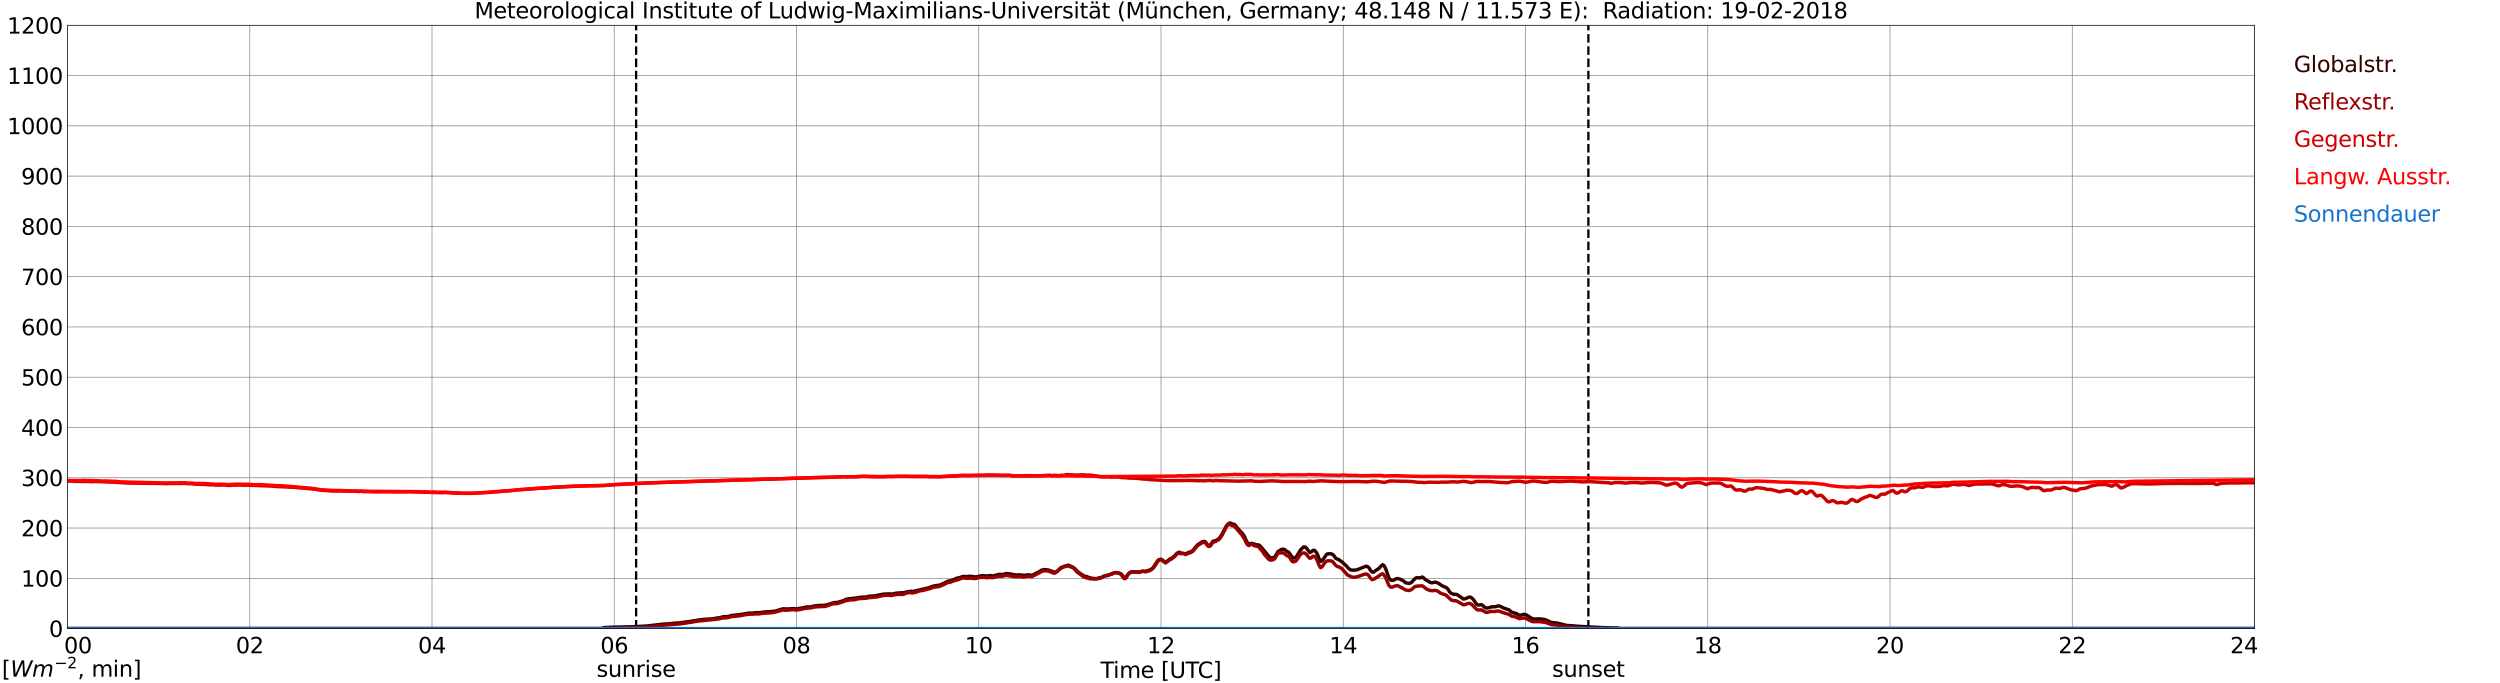 <?xml version="1.0" encoding="utf-8" standalone="no"?>
<!DOCTYPE svg PUBLIC "-//W3C//DTD SVG 1.1//EN"
  "http://www.w3.org/Graphics/SVG/1.1/DTD/svg11.dtd">
<svg xmlns:xlink="http://www.w3.org/1999/xlink" width="1085.4pt" height="296.64pt" viewBox="0 0 1085.4 296.64" xmlns="http://www.w3.org/2000/svg" version="1.1">
 <defs>
  <style type="text/css">*{stroke-linejoin: round; stroke-linecap: butt}</style>
 </defs>
 <g id="figure_1">
  <g id="patch_1">
   <path d="M 0 296.64 
L 1085.4 296.64 
L 1085.4 0 
L 0 0 
z
" style="fill: #ffffff"/>
  </g>
  <g id="axes_1">
   <g id="patch_2">
    <path d="M 29.306 272.909 
L 978.814 272.909 
L 978.814 10.976 
L 29.306 10.976 
z
" style="fill: #ffffff"/>
   </g>
   <g id="patch_3">
    <path d="M 978.814 272.909 
L 978.814 272.909 
L 978.814 10.976 
L 978.814 10.976 
z
" clip-path="url(#pa7ea90975b)" style="fill: #d3d3d3; opacity: 0.25; stroke: #d3d3d3; stroke-linejoin: miter"/>
   </g>
   <g id="matplotlib.axis_1">
    <g id="xtick_1">
     <g id="line2d_1">
      <path d="M 29.306 272.909 
L 29.306 10.976 
" clip-path="url(#pa7ea90975b)" style="fill: none; stroke: #808080; stroke-width: 0.3; stroke-linecap: square"/>
     </g>
     <g id="line2d_2"/>
     <g id="text_1">
      <!--    00 -->
      <g transform="translate(18.733 283.627) scale(0.095 -0.095)">
       <defs>
        <path id="DejaVuSans-20" transform="scale(0.016)"/>
        <path id="DejaVuSans-30" d="M 2034 4250 
Q 1547 4250 1301 3770 
Q 1056 3291 1056 2328 
Q 1056 1369 1301 889 
Q 1547 409 2034 409 
Q 2525 409 2770 889 
Q 3016 1369 3016 2328 
Q 3016 3291 2770 3770 
Q 2525 4250 2034 4250 
z
M 2034 4750 
Q 2819 4750 3233 4129 
Q 3647 3509 3647 2328 
Q 3647 1150 3233 529 
Q 2819 -91 2034 -91 
Q 1250 -91 836 529 
Q 422 1150 422 2328 
Q 422 3509 836 4129 
Q 1250 4750 2034 4750 
z
" transform="scale(0.016)"/>
       </defs>
       <use xlink:href="#DejaVuSans-20"/>
       <use xlink:href="#DejaVuSans-20" transform="translate(31.787 0)"/>
       <use xlink:href="#DejaVuSans-20" transform="translate(63.574 0)"/>
       <use xlink:href="#DejaVuSans-30" transform="translate(95.361 0)"/>
       <use xlink:href="#DejaVuSans-30" transform="translate(158.984 0)"/>
      </g>
     </g>
    </g>
    <g id="xtick_2">
     <g id="line2d_3">
      <path d="M 108.431 272.909 
L 108.431 10.976 
" clip-path="url(#pa7ea90975b)" style="fill: none; stroke: #808080; stroke-width: 0.3; stroke-linecap: square"/>
     </g>
     <g id="line2d_4"/>
     <g id="text_2">
      <!-- 02 -->
      <g transform="translate(102.387 283.627) scale(0.095 -0.095)">
       <defs>
        <path id="DejaVuSans-32" d="M 1228 531 
L 3431 531 
L 3431 0 
L 469 0 
L 469 531 
Q 828 903 1448 1529 
Q 2069 2156 2228 2338 
Q 2531 2678 2651 2914 
Q 2772 3150 2772 3378 
Q 2772 3750 2511 3984 
Q 2250 4219 1831 4219 
Q 1534 4219 1204 4116 
Q 875 4013 500 3803 
L 500 4441 
Q 881 4594 1212 4672 
Q 1544 4750 1819 4750 
Q 2544 4750 2975 4387 
Q 3406 4025 3406 3419 
Q 3406 3131 3298 2873 
Q 3191 2616 2906 2266 
Q 2828 2175 2409 1742 
Q 1991 1309 1228 531 
z
" transform="scale(0.016)"/>
       </defs>
       <use xlink:href="#DejaVuSans-30"/>
       <use xlink:href="#DejaVuSans-32" transform="translate(63.623 0)"/>
      </g>
     </g>
    </g>
    <g id="xtick_3">
     <g id="line2d_5">
      <path d="M 187.557 272.909 
L 187.557 10.976 
" clip-path="url(#pa7ea90975b)" style="fill: none; stroke: #808080; stroke-width: 0.3; stroke-linecap: square"/>
     </g>
     <g id="line2d_6"/>
     <g id="text_3">
      <!-- 04 -->
      <g transform="translate(181.513 283.627) scale(0.095 -0.095)">
       <defs>
        <path id="DejaVuSans-34" d="M 2419 4116 
L 825 1625 
L 2419 1625 
L 2419 4116 
z
M 2253 4666 
L 3047 4666 
L 3047 1625 
L 3713 1625 
L 3713 1100 
L 3047 1100 
L 3047 0 
L 2419 0 
L 2419 1100 
L 313 1100 
L 313 1709 
L 2253 4666 
z
" transform="scale(0.016)"/>
       </defs>
       <use xlink:href="#DejaVuSans-30"/>
       <use xlink:href="#DejaVuSans-34" transform="translate(63.623 0)"/>
      </g>
     </g>
    </g>
    <g id="xtick_4">
     <g id="line2d_7">
      <path d="M 266.683 272.909 
L 266.683 10.976 
" clip-path="url(#pa7ea90975b)" style="fill: none; stroke: #808080; stroke-width: 0.3; stroke-linecap: square"/>
     </g>
     <g id="line2d_8"/>
     <g id="text_4">
      <!-- 06 -->
      <g transform="translate(260.638 283.627) scale(0.095 -0.095)">
       <defs>
        <path id="DejaVuSans-36" d="M 2113 2584 
Q 1688 2584 1439 2293 
Q 1191 2003 1191 1497 
Q 1191 994 1439 701 
Q 1688 409 2113 409 
Q 2538 409 2786 701 
Q 3034 994 3034 1497 
Q 3034 2003 2786 2293 
Q 2538 2584 2113 2584 
z
M 3366 4563 
L 3366 3988 
Q 3128 4100 2886 4159 
Q 2644 4219 2406 4219 
Q 1781 4219 1451 3797 
Q 1122 3375 1075 2522 
Q 1259 2794 1537 2939 
Q 1816 3084 2150 3084 
Q 2853 3084 3261 2657 
Q 3669 2231 3669 1497 
Q 3669 778 3244 343 
Q 2819 -91 2113 -91 
Q 1303 -91 875 529 
Q 447 1150 447 2328 
Q 447 3434 972 4092 
Q 1497 4750 2381 4750 
Q 2619 4750 2861 4703 
Q 3103 4656 3366 4563 
z
" transform="scale(0.016)"/>
       </defs>
       <use xlink:href="#DejaVuSans-30"/>
       <use xlink:href="#DejaVuSans-36" transform="translate(63.623 0)"/>
      </g>
     </g>
    </g>
    <g id="xtick_5">
     <g id="line2d_9">
      <path d="M 345.808 272.909 
L 345.808 10.976 
" clip-path="url(#pa7ea90975b)" style="fill: none; stroke: #808080; stroke-width: 0.3; stroke-linecap: square"/>
     </g>
     <g id="line2d_10"/>
     <g id="text_5">
      <!-- 08 -->
      <g transform="translate(339.764 283.627) scale(0.095 -0.095)">
       <defs>
        <path id="DejaVuSans-38" d="M 2034 2216 
Q 1584 2216 1326 1975 
Q 1069 1734 1069 1313 
Q 1069 891 1326 650 
Q 1584 409 2034 409 
Q 2484 409 2743 651 
Q 3003 894 3003 1313 
Q 3003 1734 2745 1975 
Q 2488 2216 2034 2216 
z
M 1403 2484 
Q 997 2584 770 2862 
Q 544 3141 544 3541 
Q 544 4100 942 4425 
Q 1341 4750 2034 4750 
Q 2731 4750 3128 4425 
Q 3525 4100 3525 3541 
Q 3525 3141 3298 2862 
Q 3072 2584 2669 2484 
Q 3125 2378 3379 2068 
Q 3634 1759 3634 1313 
Q 3634 634 3220 271 
Q 2806 -91 2034 -91 
Q 1263 -91 848 271 
Q 434 634 434 1313 
Q 434 1759 690 2068 
Q 947 2378 1403 2484 
z
M 1172 3481 
Q 1172 3119 1398 2916 
Q 1625 2713 2034 2713 
Q 2441 2713 2670 2916 
Q 2900 3119 2900 3481 
Q 2900 3844 2670 4047 
Q 2441 4250 2034 4250 
Q 1625 4250 1398 4047 
Q 1172 3844 1172 3481 
z
" transform="scale(0.016)"/>
       </defs>
       <use xlink:href="#DejaVuSans-30"/>
       <use xlink:href="#DejaVuSans-38" transform="translate(63.623 0)"/>
      </g>
     </g>
    </g>
    <g id="xtick_6">
     <g id="line2d_11">
      <path d="M 424.934 272.909 
L 424.934 10.976 
" clip-path="url(#pa7ea90975b)" style="fill: none; stroke: #808080; stroke-width: 0.3; stroke-linecap: square"/>
     </g>
     <g id="line2d_12"/>
     <g id="text_6">
      <!-- 10 -->
      <g transform="translate(418.89 283.627) scale(0.095 -0.095)">
       <defs>
        <path id="DejaVuSans-31" d="M 794 531 
L 1825 531 
L 1825 4091 
L 703 3866 
L 703 4441 
L 1819 4666 
L 2450 4666 
L 2450 531 
L 3481 531 
L 3481 0 
L 794 0 
L 794 531 
z
" transform="scale(0.016)"/>
       </defs>
       <use xlink:href="#DejaVuSans-31"/>
       <use xlink:href="#DejaVuSans-30" transform="translate(63.623 0)"/>
      </g>
     </g>
    </g>
    <g id="xtick_7">
     <g id="line2d_13">
      <path d="M 504.06 272.909 
L 504.06 10.976 
" clip-path="url(#pa7ea90975b)" style="fill: none; stroke: #808080; stroke-width: 0.3; stroke-linecap: square"/>
     </g>
     <g id="line2d_14"/>
     <g id="text_7">
      <!-- 12 -->
      <g transform="translate(498.015 283.627) scale(0.095 -0.095)">
       <use xlink:href="#DejaVuSans-31"/>
       <use xlink:href="#DejaVuSans-32" transform="translate(63.623 0)"/>
      </g>
     </g>
    </g>
    <g id="xtick_8">
     <g id="line2d_15">
      <path d="M 583.185 272.909 
L 583.185 10.976 
" clip-path="url(#pa7ea90975b)" style="fill: none; stroke: #808080; stroke-width: 0.3; stroke-linecap: square"/>
     </g>
     <g id="line2d_16"/>
     <g id="text_8">
      <!-- 14 -->
      <g transform="translate(577.141 283.627) scale(0.095 -0.095)">
       <use xlink:href="#DejaVuSans-31"/>
       <use xlink:href="#DejaVuSans-34" transform="translate(63.623 0)"/>
      </g>
     </g>
    </g>
    <g id="xtick_9">
     <g id="line2d_17">
      <path d="M 662.311 272.909 
L 662.311 10.976 
" clip-path="url(#pa7ea90975b)" style="fill: none; stroke: #808080; stroke-width: 0.3; stroke-linecap: square"/>
     </g>
     <g id="line2d_18"/>
     <g id="text_9">
      <!-- 16 -->
      <g transform="translate(656.267 283.627) scale(0.095 -0.095)">
       <use xlink:href="#DejaVuSans-31"/>
       <use xlink:href="#DejaVuSans-36" transform="translate(63.623 0)"/>
      </g>
     </g>
    </g>
    <g id="xtick_10">
     <g id="line2d_19">
      <path d="M 741.437 272.909 
L 741.437 10.976 
" clip-path="url(#pa7ea90975b)" style="fill: none; stroke: #808080; stroke-width: 0.3; stroke-linecap: square"/>
     </g>
     <g id="line2d_20"/>
     <g id="text_10">
      <!-- 18 -->
      <g transform="translate(735.392 283.627) scale(0.095 -0.095)">
       <use xlink:href="#DejaVuSans-31"/>
       <use xlink:href="#DejaVuSans-38" transform="translate(63.623 0)"/>
      </g>
     </g>
    </g>
    <g id="xtick_11">
     <g id="line2d_21">
      <path d="M 820.562 272.909 
L 820.562 10.976 
" clip-path="url(#pa7ea90975b)" style="fill: none; stroke: #808080; stroke-width: 0.3; stroke-linecap: square"/>
     </g>
     <g id="line2d_22"/>
     <g id="text_11">
      <!-- 20 -->
      <g transform="translate(814.518 283.627) scale(0.095 -0.095)">
       <use xlink:href="#DejaVuSans-32"/>
       <use xlink:href="#DejaVuSans-30" transform="translate(63.623 0)"/>
      </g>
     </g>
    </g>
    <g id="xtick_12">
     <g id="line2d_23">
      <path d="M 899.688 272.909 
L 899.688 10.976 
" clip-path="url(#pa7ea90975b)" style="fill: none; stroke: #808080; stroke-width: 0.3; stroke-linecap: square"/>
     </g>
     <g id="line2d_24"/>
     <g id="text_12">
      <!-- 22 -->
      <g transform="translate(893.644 283.627) scale(0.095 -0.095)">
       <use xlink:href="#DejaVuSans-32"/>
       <use xlink:href="#DejaVuSans-32" transform="translate(63.623 0)"/>
      </g>
     </g>
    </g>
    <g id="xtick_13">
     <g id="line2d_25">
      <path d="M 978.814 272.909 
L 978.814 10.976 
" clip-path="url(#pa7ea90975b)" style="fill: none; stroke: #808080; stroke-width: 0.3; stroke-linecap: square"/>
     </g>
     <g id="line2d_26"/>
     <g id="text_13">
      <!-- 24    -->
      <g transform="translate(968.241 283.627) scale(0.095 -0.095)">
       <use xlink:href="#DejaVuSans-32"/>
       <use xlink:href="#DejaVuSans-34" transform="translate(63.623 0)"/>
       <use xlink:href="#DejaVuSans-20" transform="translate(127.246 0)"/>
       <use xlink:href="#DejaVuSans-20" transform="translate(159.033 0)"/>
       <use xlink:href="#DejaVuSans-20" transform="translate(190.82 0)"/>
      </g>
     </g>
    </g>
    <g id="text_14">
     <!-- Time [UTC] -->
     <g transform="translate(477.806 294.322) scale(0.095 -0.095)">
      <defs>
       <path id="DejaVuSans-54" d="M -19 4666 
L 3928 4666 
L 3928 4134 
L 2272 4134 
L 2272 0 
L 1638 0 
L 1638 4134 
L -19 4134 
L -19 4666 
z
" transform="scale(0.016)"/>
       <path id="DejaVuSans-69" d="M 603 3500 
L 1178 3500 
L 1178 0 
L 603 0 
L 603 3500 
z
M 603 4863 
L 1178 4863 
L 1178 4134 
L 603 4134 
L 603 4863 
z
" transform="scale(0.016)"/>
       <path id="DejaVuSans-6d" d="M 3328 2828 
Q 3544 3216 3844 3400 
Q 4144 3584 4550 3584 
Q 5097 3584 5394 3201 
Q 5691 2819 5691 2113 
L 5691 0 
L 5113 0 
L 5113 2094 
Q 5113 2597 4934 2840 
Q 4756 3084 4391 3084 
Q 3944 3084 3684 2787 
Q 3425 2491 3425 1978 
L 3425 0 
L 2847 0 
L 2847 2094 
Q 2847 2600 2669 2842 
Q 2491 3084 2119 3084 
Q 1678 3084 1418 2786 
Q 1159 2488 1159 1978 
L 1159 0 
L 581 0 
L 581 3500 
L 1159 3500 
L 1159 2956 
Q 1356 3278 1631 3431 
Q 1906 3584 2284 3584 
Q 2666 3584 2933 3390 
Q 3200 3197 3328 2828 
z
" transform="scale(0.016)"/>
       <path id="DejaVuSans-65" d="M 3597 1894 
L 3597 1613 
L 953 1613 
Q 991 1019 1311 708 
Q 1631 397 2203 397 
Q 2534 397 2845 478 
Q 3156 559 3463 722 
L 3463 178 
Q 3153 47 2828 -22 
Q 2503 -91 2169 -91 
Q 1331 -91 842 396 
Q 353 884 353 1716 
Q 353 2575 817 3079 
Q 1281 3584 2069 3584 
Q 2775 3584 3186 3129 
Q 3597 2675 3597 1894 
z
M 3022 2063 
Q 3016 2534 2758 2815 
Q 2500 3097 2075 3097 
Q 1594 3097 1305 2825 
Q 1016 2553 972 2059 
L 3022 2063 
z
" transform="scale(0.016)"/>
       <path id="DejaVuSans-5b" d="M 550 4863 
L 1875 4863 
L 1875 4416 
L 1125 4416 
L 1125 -397 
L 1875 -397 
L 1875 -844 
L 550 -844 
L 550 4863 
z
" transform="scale(0.016)"/>
       <path id="DejaVuSans-55" d="M 556 4666 
L 1191 4666 
L 1191 1831 
Q 1191 1081 1462 751 
Q 1734 422 2344 422 
Q 2950 422 3222 751 
Q 3494 1081 3494 1831 
L 3494 4666 
L 4128 4666 
L 4128 1753 
Q 4128 841 3676 375 
Q 3225 -91 2344 -91 
Q 1459 -91 1007 375 
Q 556 841 556 1753 
L 556 4666 
z
" transform="scale(0.016)"/>
       <path id="DejaVuSans-43" d="M 4122 4306 
L 4122 3641 
Q 3803 3938 3442 4084 
Q 3081 4231 2675 4231 
Q 1875 4231 1450 3742 
Q 1025 3253 1025 2328 
Q 1025 1406 1450 917 
Q 1875 428 2675 428 
Q 3081 428 3442 575 
Q 3803 722 4122 1019 
L 4122 359 
Q 3791 134 3420 21 
Q 3050 -91 2638 -91 
Q 1578 -91 968 557 
Q 359 1206 359 2328 
Q 359 3453 968 4101 
Q 1578 4750 2638 4750 
Q 3056 4750 3426 4639 
Q 3797 4528 4122 4306 
z
" transform="scale(0.016)"/>
       <path id="DejaVuSans-5d" d="M 1947 4863 
L 1947 -844 
L 622 -844 
L 622 -397 
L 1369 -397 
L 1369 4416 
L 622 4416 
L 622 4863 
L 1947 4863 
z
" transform="scale(0.016)"/>
      </defs>
      <use xlink:href="#DejaVuSans-54"/>
      <use xlink:href="#DejaVuSans-69" transform="translate(57.959 0)"/>
      <use xlink:href="#DejaVuSans-6d" transform="translate(85.742 0)"/>
      <use xlink:href="#DejaVuSans-65" transform="translate(183.154 0)"/>
      <use xlink:href="#DejaVuSans-20" transform="translate(244.678 0)"/>
      <use xlink:href="#DejaVuSans-5b" transform="translate(276.465 0)"/>
      <use xlink:href="#DejaVuSans-55" transform="translate(315.479 0)"/>
      <use xlink:href="#DejaVuSans-54" transform="translate(388.672 0)"/>
      <use xlink:href="#DejaVuSans-43" transform="translate(443.881 0)"/>
      <use xlink:href="#DejaVuSans-5d" transform="translate(513.705 0)"/>
     </g>
    </g>
   </g>
   <g id="matplotlib.axis_2">
    <g id="ytick_1">
     <g id="line2d_27">
      <path d="M 29.306 272.909 
L 978.814 272.909 
" clip-path="url(#pa7ea90975b)" style="fill: none; stroke: #808080; stroke-width: 0.3; stroke-linecap: square"/>
     </g>
     <g id="line2d_28"/>
     <g id="text_15">
      <!-- 0 -->
      <g transform="translate(21.261 276.518) scale(0.095 -0.095)">
       <use xlink:href="#DejaVuSans-30"/>
      </g>
     </g>
    </g>
    <g id="ytick_2">
     <g id="line2d_29">
      <path d="M 29.306 251.081 
L 978.814 251.081 
" clip-path="url(#pa7ea90975b)" style="fill: none; stroke: #808080; stroke-width: 0.3; stroke-linecap: square"/>
     </g>
     <g id="line2d_30"/>
     <g id="text_16">
      <!-- 100 -->
      <g transform="translate(9.173 254.69) scale(0.095 -0.095)">
       <use xlink:href="#DejaVuSans-31"/>
       <use xlink:href="#DejaVuSans-30" transform="translate(63.623 0)"/>
       <use xlink:href="#DejaVuSans-30" transform="translate(127.246 0)"/>
      </g>
     </g>
    </g>
    <g id="ytick_3">
     <g id="line2d_31">
      <path d="M 29.306 229.253 
L 978.814 229.253 
" clip-path="url(#pa7ea90975b)" style="fill: none; stroke: #808080; stroke-width: 0.3; stroke-linecap: square"/>
     </g>
     <g id="line2d_32"/>
     <g id="text_17">
      <!-- 200 -->
      <g transform="translate(9.173 232.863) scale(0.095 -0.095)">
       <use xlink:href="#DejaVuSans-32"/>
       <use xlink:href="#DejaVuSans-30" transform="translate(63.623 0)"/>
       <use xlink:href="#DejaVuSans-30" transform="translate(127.246 0)"/>
      </g>
     </g>
    </g>
    <g id="ytick_4">
     <g id="line2d_33">
      <path d="M 29.306 207.426 
L 978.814 207.426 
" clip-path="url(#pa7ea90975b)" style="fill: none; stroke: #808080; stroke-width: 0.3; stroke-linecap: square"/>
     </g>
     <g id="line2d_34"/>
     <g id="text_18">
      <!-- 300 -->
      <g transform="translate(9.173 211.035) scale(0.095 -0.095)">
       <defs>
        <path id="DejaVuSans-33" d="M 2597 2516 
Q 3050 2419 3304 2112 
Q 3559 1806 3559 1356 
Q 3559 666 3084 287 
Q 2609 -91 1734 -91 
Q 1441 -91 1130 -33 
Q 819 25 488 141 
L 488 750 
Q 750 597 1062 519 
Q 1375 441 1716 441 
Q 2309 441 2620 675 
Q 2931 909 2931 1356 
Q 2931 1769 2642 2001 
Q 2353 2234 1838 2234 
L 1294 2234 
L 1294 2753 
L 1863 2753 
Q 2328 2753 2575 2939 
Q 2822 3125 2822 3475 
Q 2822 3834 2567 4026 
Q 2313 4219 1838 4219 
Q 1578 4219 1281 4162 
Q 984 4106 628 3988 
L 628 4550 
Q 988 4650 1302 4700 
Q 1616 4750 1894 4750 
Q 2613 4750 3031 4423 
Q 3450 4097 3450 3541 
Q 3450 3153 3228 2886 
Q 3006 2619 2597 2516 
z
" transform="scale(0.016)"/>
       </defs>
       <use xlink:href="#DejaVuSans-33"/>
       <use xlink:href="#DejaVuSans-30" transform="translate(63.623 0)"/>
       <use xlink:href="#DejaVuSans-30" transform="translate(127.246 0)"/>
      </g>
     </g>
    </g>
    <g id="ytick_5">
     <g id="line2d_35">
      <path d="M 29.306 185.598 
L 978.814 185.598 
" clip-path="url(#pa7ea90975b)" style="fill: none; stroke: #808080; stroke-width: 0.3; stroke-linecap: square"/>
     </g>
     <g id="line2d_36"/>
     <g id="text_19">
      <!-- 400 -->
      <g transform="translate(9.173 189.207) scale(0.095 -0.095)">
       <use xlink:href="#DejaVuSans-34"/>
       <use xlink:href="#DejaVuSans-30" transform="translate(63.623 0)"/>
       <use xlink:href="#DejaVuSans-30" transform="translate(127.246 0)"/>
      </g>
     </g>
    </g>
    <g id="ytick_6">
     <g id="line2d_37">
      <path d="M 29.306 163.77 
L 978.814 163.77 
" clip-path="url(#pa7ea90975b)" style="fill: none; stroke: #808080; stroke-width: 0.3; stroke-linecap: square"/>
     </g>
     <g id="line2d_38"/>
     <g id="text_20">
      <!-- 500 -->
      <g transform="translate(9.173 167.379) scale(0.095 -0.095)">
       <defs>
        <path id="DejaVuSans-35" d="M 691 4666 
L 3169 4666 
L 3169 4134 
L 1269 4134 
L 1269 2991 
Q 1406 3038 1543 3061 
Q 1681 3084 1819 3084 
Q 2600 3084 3056 2656 
Q 3513 2228 3513 1497 
Q 3513 744 3044 326 
Q 2575 -91 1722 -91 
Q 1428 -91 1123 -41 
Q 819 9 494 109 
L 494 744 
Q 775 591 1075 516 
Q 1375 441 1709 441 
Q 2250 441 2565 725 
Q 2881 1009 2881 1497 
Q 2881 1984 2565 2268 
Q 2250 2553 1709 2553 
Q 1456 2553 1204 2497 
Q 953 2441 691 2322 
L 691 4666 
z
" transform="scale(0.016)"/>
       </defs>
       <use xlink:href="#DejaVuSans-35"/>
       <use xlink:href="#DejaVuSans-30" transform="translate(63.623 0)"/>
       <use xlink:href="#DejaVuSans-30" transform="translate(127.246 0)"/>
      </g>
     </g>
    </g>
    <g id="ytick_7">
     <g id="line2d_39">
      <path d="M 29.306 141.942 
L 978.814 141.942 
" clip-path="url(#pa7ea90975b)" style="fill: none; stroke: #808080; stroke-width: 0.3; stroke-linecap: square"/>
     </g>
     <g id="line2d_40"/>
     <g id="text_21">
      <!-- 600 -->
      <g transform="translate(9.173 145.551) scale(0.095 -0.095)">
       <use xlink:href="#DejaVuSans-36"/>
       <use xlink:href="#DejaVuSans-30" transform="translate(63.623 0)"/>
       <use xlink:href="#DejaVuSans-30" transform="translate(127.246 0)"/>
      </g>
     </g>
    </g>
    <g id="ytick_8">
     <g id="line2d_41">
      <path d="M 29.306 120.114 
L 978.814 120.114 
" clip-path="url(#pa7ea90975b)" style="fill: none; stroke: #808080; stroke-width: 0.3; stroke-linecap: square"/>
     </g>
     <g id="line2d_42"/>
     <g id="text_22">
      <!-- 700 -->
      <g transform="translate(9.173 123.724) scale(0.095 -0.095)">
       <defs>
        <path id="DejaVuSans-37" d="M 525 4666 
L 3525 4666 
L 3525 4397 
L 1831 0 
L 1172 0 
L 2766 4134 
L 525 4134 
L 525 4666 
z
" transform="scale(0.016)"/>
       </defs>
       <use xlink:href="#DejaVuSans-37"/>
       <use xlink:href="#DejaVuSans-30" transform="translate(63.623 0)"/>
       <use xlink:href="#DejaVuSans-30" transform="translate(127.246 0)"/>
      </g>
     </g>
    </g>
    <g id="ytick_9">
     <g id="line2d_43">
      <path d="M 29.306 98.287 
L 978.814 98.287 
" clip-path="url(#pa7ea90975b)" style="fill: none; stroke: #808080; stroke-width: 0.3; stroke-linecap: square"/>
     </g>
     <g id="line2d_44"/>
     <g id="text_23">
      <!-- 800 -->
      <g transform="translate(9.173 101.896) scale(0.095 -0.095)">
       <use xlink:href="#DejaVuSans-38"/>
       <use xlink:href="#DejaVuSans-30" transform="translate(63.623 0)"/>
       <use xlink:href="#DejaVuSans-30" transform="translate(127.246 0)"/>
      </g>
     </g>
    </g>
    <g id="ytick_10">
     <g id="line2d_45">
      <path d="M 29.306 76.459 
L 978.814 76.459 
" clip-path="url(#pa7ea90975b)" style="fill: none; stroke: #808080; stroke-width: 0.3; stroke-linecap: square"/>
     </g>
     <g id="line2d_46"/>
     <g id="text_24">
      <!-- 900 -->
      <g transform="translate(9.173 80.068) scale(0.095 -0.095)">
       <defs>
        <path id="DejaVuSans-39" d="M 703 97 
L 703 672 
Q 941 559 1184 500 
Q 1428 441 1663 441 
Q 2288 441 2617 861 
Q 2947 1281 2994 2138 
Q 2813 1869 2534 1725 
Q 2256 1581 1919 1581 
Q 1219 1581 811 2004 
Q 403 2428 403 3163 
Q 403 3881 828 4315 
Q 1253 4750 1959 4750 
Q 2769 4750 3195 4129 
Q 3622 3509 3622 2328 
Q 3622 1225 3098 567 
Q 2575 -91 1691 -91 
Q 1453 -91 1209 -44 
Q 966 3 703 97 
z
M 1959 2075 
Q 2384 2075 2632 2365 
Q 2881 2656 2881 3163 
Q 2881 3666 2632 3958 
Q 2384 4250 1959 4250 
Q 1534 4250 1286 3958 
Q 1038 3666 1038 3163 
Q 1038 2656 1286 2365 
Q 1534 2075 1959 2075 
z
" transform="scale(0.016)"/>
       </defs>
       <use xlink:href="#DejaVuSans-39"/>
       <use xlink:href="#DejaVuSans-30" transform="translate(63.623 0)"/>
       <use xlink:href="#DejaVuSans-30" transform="translate(127.246 0)"/>
      </g>
     </g>
    </g>
    <g id="ytick_11">
     <g id="line2d_47">
      <path d="M 29.306 54.631 
L 978.814 54.631 
" clip-path="url(#pa7ea90975b)" style="fill: none; stroke: #808080; stroke-width: 0.3; stroke-linecap: square"/>
     </g>
     <g id="line2d_48"/>
     <g id="text_25">
      <!-- 1000 -->
      <g transform="translate(3.128 58.24) scale(0.095 -0.095)">
       <use xlink:href="#DejaVuSans-31"/>
       <use xlink:href="#DejaVuSans-30" transform="translate(63.623 0)"/>
       <use xlink:href="#DejaVuSans-30" transform="translate(127.246 0)"/>
       <use xlink:href="#DejaVuSans-30" transform="translate(190.869 0)"/>
      </g>
     </g>
    </g>
    <g id="ytick_12">
     <g id="line2d_49">
      <path d="M 29.306 32.803 
L 978.814 32.803 
" clip-path="url(#pa7ea90975b)" style="fill: none; stroke: #808080; stroke-width: 0.3; stroke-linecap: square"/>
     </g>
     <g id="line2d_50"/>
     <g id="text_26">
      <!-- 1100 -->
      <g transform="translate(3.128 36.413) scale(0.095 -0.095)">
       <use xlink:href="#DejaVuSans-31"/>
       <use xlink:href="#DejaVuSans-31" transform="translate(63.623 0)"/>
       <use xlink:href="#DejaVuSans-30" transform="translate(127.246 0)"/>
       <use xlink:href="#DejaVuSans-30" transform="translate(190.869 0)"/>
      </g>
     </g>
    </g>
    <g id="ytick_13">
     <g id="line2d_51">
      <path d="M 29.306 10.976 
L 978.814 10.976 
" clip-path="url(#pa7ea90975b)" style="fill: none; stroke: #808080; stroke-width: 0.3; stroke-linecap: square"/>
     </g>
     <g id="line2d_52"/>
     <g id="text_27">
      <!-- 1200 -->
      <g transform="translate(3.128 14.585) scale(0.095 -0.095)">
       <use xlink:href="#DejaVuSans-31"/>
       <use xlink:href="#DejaVuSans-32" transform="translate(63.623 0)"/>
       <use xlink:href="#DejaVuSans-30" transform="translate(127.246 0)"/>
       <use xlink:href="#DejaVuSans-30" transform="translate(190.869 0)"/>
      </g>
     </g>
    </g>
   </g>
   <g id="line2d_53">
    <path d="M 276.178 272.909 
L 276.178 10.976 
" clip-path="url(#pa7ea90975b)" style="fill: none; stroke-dasharray: 3.7,1.6; stroke-dashoffset: 0; stroke: #000000"/>
   </g>
   <g id="line2d_54">
    <path d="M 689.609 272.909 
L 689.609 10.976 
" clip-path="url(#pa7ea90975b)" style="fill: none; stroke-dasharray: 3.7,1.6; stroke-dashoffset: 0; stroke: #000000"/>
   </g>
   <g id="line2d_55">
    <path d="M 29.306 272.909 
L 261.408 272.909 
L 262.067 272.477 
L 266.683 272.287 
L 274.595 272.116 
L 275.914 272.075 
L 277.233 271.968 
L 280.53 271.8 
L 287.783 270.997 
L 289.102 270.912 
L 291.08 270.785 
L 293.058 270.53 
L 295.036 270.447 
L 297.014 270.15 
L 298.992 269.875 
L 304.927 268.965 
L 306.905 268.838 
L 308.224 268.711 
L 308.883 268.733 
L 312.839 268.076 
L 314.158 267.738 
L 316.136 267.675 
L 317.455 267.251 
L 322.071 266.723 
L 324.708 266.236 
L 326.027 266.173 
L 326.686 266.216 
L 328.005 266.005 
L 329.983 265.983 
L 331.961 265.686 
L 333.94 265.581 
L 335.918 265.411 
L 336.577 265.328 
L 339.874 264.333 
L 341.852 264.396 
L 344.49 264.228 
L 345.808 264.333 
L 347.787 264.038 
L 350.424 263.508 
L 351.743 263.488 
L 353.062 263.254 
L 353.721 263.043 
L 356.359 262.831 
L 357.677 262.831 
L 358.996 262.6 
L 361.634 261.753 
L 362.293 261.626 
L 363.612 261.541 
L 365.59 260.971 
L 366.249 260.738 
L 367.568 260.124 
L 368.887 259.934 
L 371.524 259.659 
L 373.502 259.321 
L 376.14 259.173 
L 377.459 258.834 
L 379.437 258.771 
L 383.393 257.968 
L 386.031 257.839 
L 387.349 257.946 
L 388.668 257.608 
L 389.987 257.437 
L 392.624 257.333 
L 393.284 257.057 
L 395.262 256.719 
L 396.581 256.741 
L 403.175 255.217 
L 405.153 254.477 
L 407.131 254.139 
L 407.79 254.117 
L 409.768 253.27 
L 411.087 252.574 
L 411.746 252.299 
L 412.406 252.214 
L 414.384 251.559 
L 415.043 251.155 
L 417.022 250.671 
L 417.681 250.374 
L 418.34 250.267 
L 419.659 250.332 
L 420.318 250.311 
L 420.978 250.162 
L 423.615 250.5 
L 426.253 249.929 
L 427.572 249.994 
L 428.231 250.099 
L 430.209 249.865 
L 430.869 250.121 
L 433.506 249.444 
L 434.165 249.315 
L 435.484 249.464 
L 436.803 248.999 
L 438.781 249.232 
L 441.419 249.719 
L 442.078 249.549 
L 444.056 249.719 
L 444.716 249.802 
L 446.694 249.549 
L 447.353 249.719 
L 448.012 249.719 
L 448.672 249.571 
L 449.331 249.125 
L 451.309 248.154 
L 451.969 247.645 
L 453.287 247.285 
L 455.266 247.475 
L 455.925 247.813 
L 456.584 247.962 
L 457.903 248.512 
L 458.563 248.217 
L 459.222 247.772 
L 460.541 246.523 
L 461.859 245.932 
L 463.838 245.36 
L 465.156 245.973 
L 465.816 246.248 
L 466.475 246.735 
L 467.134 247.37 
L 467.794 248.174 
L 470.431 249.95 
L 471.091 250.247 
L 471.75 250.289 
L 472.409 250.627 
L 474.388 251.136 
L 475.047 251.136 
L 475.706 251.284 
L 478.344 250.627 
L 479.003 250.247 
L 480.322 249.824 
L 480.981 249.782 
L 483.619 248.724 
L 484.278 248.575 
L 485.597 248.702 
L 486.256 248.935 
L 486.916 249.315 
L 488.235 251.009 
L 488.894 250.671 
L 489.553 249.634 
L 490.213 248.872 
L 490.872 248.385 
L 491.532 248.217 
L 494.169 248.344 
L 496.147 248.025 
L 497.466 248.025 
L 499.444 247.37 
L 500.103 246.925 
L 500.763 246.334 
L 502.741 243.267 
L 503.4 242.928 
L 504.06 242.843 
L 504.719 243.203 
L 505.379 243.775 
L 506.038 244.155 
L 508.016 242.632 
L 508.675 242.378 
L 509.994 241.3 
L 510.654 240.538 
L 511.313 240.01 
L 511.972 239.735 
L 512.632 240.073 
L 513.291 240.263 
L 513.95 240.285 
L 514.61 240.433 
L 515.269 240.263 
L 515.929 239.84 
L 516.588 239.713 
L 517.247 239.438 
L 517.907 238.973 
L 519.885 236.561 
L 521.204 235.716 
L 521.863 235.271 
L 522.522 235.081 
L 523.182 235.145 
L 524.501 236.795 
L 525.16 236.88 
L 525.819 236.223 
L 526.479 235.103 
L 527.138 234.828 
L 527.797 234.721 
L 529.116 233.981 
L 530.435 232.185 
L 532.413 228.376 
L 533.073 227.658 
L 533.732 227.108 
L 534.391 227.149 
L 535.051 227.509 
L 535.71 227.594 
L 536.369 228.081 
L 537.029 229.011 
L 539.666 231.951 
L 540.326 232.988 
L 540.985 234.531 
L 541.644 235.695 
L 542.304 236.223 
L 542.963 235.97 
L 543.623 235.928 
L 545.601 236.561 
L 546.26 236.542 
L 546.919 236.88 
L 548.238 238.338 
L 550.876 241.553 
L 551.535 242.147 
L 552.195 242.23 
L 552.854 242.103 
L 553.513 241.702 
L 554.832 239.501 
L 556.151 238.635 
L 556.81 238.445 
L 557.47 238.467 
L 558.788 239.418 
L 559.448 239.735 
L 560.107 240.56 
L 560.766 241.617 
L 561.426 242.274 
L 562.085 242.23 
L 562.745 241.828 
L 564.723 238.657 
L 566.042 237.408 
L 566.701 237.513 
L 567.36 238.17 
L 568.679 239.883 
L 569.338 239.628 
L 569.998 238.973 
L 570.657 238.91 
L 571.317 239.545 
L 571.976 240.708 
L 572.635 242.422 
L 573.295 243.732 
L 573.954 243.5 
L 574.613 242.632 
L 575.932 240.665 
L 576.592 240.433 
L 577.91 240.433 
L 578.57 240.708 
L 579.229 241.363 
L 579.889 242.378 
L 580.548 242.717 
L 581.207 242.928 
L 581.867 243.457 
L 582.526 243.839 
L 583.845 245.085 
L 584.504 245.657 
L 585.164 246.482 
L 585.823 247.054 
L 586.482 247.455 
L 587.801 247.56 
L 589.12 247.392 
L 593.076 245.827 
L 593.736 245.973 
L 594.395 246.587 
L 595.054 247.687 
L 595.714 248.363 
L 596.373 248.427 
L 597.032 247.857 
L 598.351 246.991 
L 599.011 246.419 
L 599.67 245.679 
L 600.329 245.17 
L 600.989 245.698 
L 601.648 247.01 
L 602.967 250.797 
L 603.626 251.686 
L 604.286 252.002 
L 604.945 251.961 
L 606.264 251.221 
L 606.923 251.199 
L 607.582 251.347 
L 608.901 251.961 
L 609.561 252.362 
L 610.22 253.039 
L 610.879 253.102 
L 611.539 253.292 
L 612.198 253.187 
L 612.858 252.849 
L 614.176 251.347 
L 614.836 250.88 
L 615.495 250.817 
L 616.154 250.902 
L 616.814 250.817 
L 617.473 250.5 
L 618.133 250.946 
L 618.792 251.622 
L 620.111 252.382 
L 620.77 252.764 
L 621.429 253.017 
L 622.089 252.976 
L 622.748 252.805 
L 623.408 252.764 
L 624.726 253.355 
L 626.045 254.288 
L 628.023 255.176 
L 628.683 255.853 
L 629.342 256.953 
L 630.001 257.586 
L 631.32 258.072 
L 631.98 258.009 
L 632.639 258.158 
L 634.617 259.511 
L 635.276 260.061 
L 635.936 260.02 
L 637.914 259.214 
L 638.573 259.299 
L 639.233 259.827 
L 639.892 260.589 
L 640.552 261.626 
L 641.211 262.451 
L 641.87 262.704 
L 643.189 262.514 
L 643.848 262.979 
L 644.508 263.593 
L 645.167 263.953 
L 645.827 263.994 
L 647.805 263.444 
L 649.123 263.444 
L 650.442 263.043 
L 651.102 263.15 
L 653.08 264.079 
L 655.058 264.734 
L 656.377 265.834 
L 658.355 266.365 
L 659.014 266.849 
L 659.674 267.124 
L 660.333 267.105 
L 660.992 266.849 
L 661.652 266.723 
L 662.311 266.849 
L 662.97 267.124 
L 664.949 268.436 
L 665.608 268.733 
L 666.927 268.753 
L 668.246 268.689 
L 670.224 268.882 
L 671.542 269.283 
L 673.521 270.235 
L 676.158 270.53 
L 680.114 271.525 
L 682.752 271.693 
L 685.389 271.927 
L 695.939 272.498 
L 702.533 272.625 
L 703.193 272.909 
L 978.154 272.909 
L 978.154 272.909 
" clip-path="url(#pa7ea90975b)" style="fill: none; stroke: #330000; stroke-width: 1.5; stroke-linecap: square"/>
   </g>
   <g id="line2d_56">
    <path d="M 29.306 272.909 
L 268.002 272.909 
L 268.661 272.732 
L 273.936 272.649 
L 286.464 271.717 
L 288.442 271.422 
L 295.036 270.892 
L 297.014 270.617 
L 299.652 270.215 
L 302.949 269.665 
L 312.18 268.714 
L 313.499 268.312 
L 314.818 268.27 
L 316.136 268.122 
L 317.455 267.72 
L 319.433 267.55 
L 321.411 267.319 
L 324.049 266.81 
L 325.368 266.684 
L 327.346 266.598 
L 328.005 266.535 
L 329.324 266.557 
L 331.302 266.26 
L 333.94 266.092 
L 335.258 266.007 
L 337.236 265.583 
L 339.874 264.822 
L 341.193 264.97 
L 343.83 264.695 
L 345.808 264.843 
L 347.787 264.547 
L 349.105 264.208 
L 351.083 263.997 
L 352.402 263.85 
L 353.721 263.512 
L 358.337 263.278 
L 359.655 262.855 
L 360.974 262.327 
L 362.293 262.074 
L 362.952 262.137 
L 364.271 261.818 
L 366.249 261.163 
L 366.909 260.825 
L 369.546 260.423 
L 370.865 260.401 
L 372.843 259.937 
L 374.821 259.766 
L 376.14 259.747 
L 376.799 259.535 
L 380.756 259.175 
L 383.393 258.54 
L 385.371 258.413 
L 386.69 258.52 
L 387.349 258.52 
L 388.009 258.286 
L 389.987 258.033 
L 391.965 258.075 
L 392.624 257.907 
L 393.284 257.525 
L 395.262 257.23 
L 395.921 257.442 
L 397.24 257.23 
L 399.218 256.553 
L 400.537 256.361 
L 403.834 255.536 
L 405.153 254.986 
L 407.79 254.628 
L 409.768 253.803 
L 411.087 253.104 
L 411.746 252.808 
L 412.406 252.829 
L 413.065 252.598 
L 413.725 252.238 
L 414.384 252.131 
L 415.043 251.878 
L 415.703 251.751 
L 417.681 250.989 
L 418.34 250.948 
L 419.659 251.096 
L 421.637 251.011 
L 422.297 251.138 
L 423.615 251.179 
L 424.934 250.778 
L 425.593 250.693 
L 426.253 250.736 
L 426.912 250.651 
L 428.89 250.841 
L 429.55 250.693 
L 430.869 250.821 
L 432.847 250.354 
L 434.165 250.142 
L 434.825 250.228 
L 436.803 249.784 
L 440.759 250.398 
L 443.397 250.335 
L 444.056 250.546 
L 444.716 250.503 
L 446.034 250.228 
L 448.012 250.335 
L 449.331 249.678 
L 452.628 247.923 
L 453.287 247.818 
L 455.266 247.901 
L 455.925 248.324 
L 456.584 248.387 
L 457.244 248.769 
L 457.903 248.874 
L 459.222 247.964 
L 459.881 247.224 
L 461.2 246.379 
L 463.178 245.744 
L 463.838 245.722 
L 464.497 246.019 
L 465.156 246.168 
L 465.816 246.506 
L 466.475 247.034 
L 467.794 248.536 
L 468.453 248.938 
L 469.772 249.933 
L 470.431 250.417 
L 471.75 250.904 
L 472.409 251.011 
L 473.069 251.286 
L 475.706 251.369 
L 477.025 251.16 
L 477.685 251.053 
L 479.003 250.398 
L 479.663 250.06 
L 480.981 249.87 
L 481.641 249.551 
L 482.96 249.175 
L 483.619 248.726 
L 484.278 248.621 
L 485.597 248.789 
L 486.256 249.108 
L 486.916 249.636 
L 487.575 250.693 
L 488.235 251.264 
L 488.894 250.926 
L 489.553 249.636 
L 490.213 248.874 
L 490.872 248.473 
L 492.191 248.387 
L 494.828 248.492 
L 495.488 248.112 
L 496.147 248.049 
L 497.466 248.276 
L 499.444 247.626 
L 500.103 247.187 
L 500.763 246.602 
L 502.741 243.564 
L 504.06 242.867 
L 506.038 244.443 
L 508.016 242.935 
L 508.675 242.684 
L 509.994 241.617 
L 510.654 240.863 
L 511.313 240.34 
L 511.972 240.067 
L 512.632 240.403 
L 513.95 240.287 
L 514.61 240.759 
L 515.269 240.591 
L 515.929 240.172 
L 516.588 240.047 
L 517.247 239.774 
L 517.907 239.314 
L 519.885 236.926 
L 521.204 236.088 
L 521.863 235.649 
L 522.522 235.461 
L 523.182 235.522 
L 524.501 237.157 
L 525.16 237.24 
L 525.819 236.592 
L 526.479 235.481 
L 527.138 235.21 
L 527.797 235.105 
L 528.457 234.429 
L 529.116 234.372 
L 530.435 232.591 
L 532.413 228.823 
L 533.073 227.682 
L 533.732 227.511 
L 534.391 227.976 
L 535.051 228.251 
L 535.71 228.315 
L 536.369 228.95 
L 538.348 231.318 
L 539.007 231.997 
L 540.326 234.047 
L 540.985 235.548 
L 541.644 236.544 
L 542.304 236.841 
L 542.963 236.373 
L 543.623 236.142 
L 544.282 236.841 
L 546.26 237.284 
L 548.238 239.525 
L 548.898 240.647 
L 550.876 242.867 
L 551.535 243.184 
L 552.195 243.142 
L 552.854 242.952 
L 553.513 242.529 
L 554.173 241.239 
L 554.832 240.329 
L 555.491 240.075 
L 556.81 240.012 
L 557.47 240.182 
L 558.788 241.324 
L 559.448 241.429 
L 560.107 242.276 
L 560.766 243.459 
L 561.426 243.926 
L 562.085 243.841 
L 562.745 243.459 
L 564.063 241.514 
L 564.723 240.626 
L 565.382 240.139 
L 566.042 240.034 
L 566.701 240.224 
L 567.36 240.837 
L 568.02 241.789 
L 568.679 242.38 
L 569.338 242.191 
L 569.998 241.514 
L 570.657 241.536 
L 571.317 242.191 
L 571.976 243.502 
L 572.635 245.321 
L 573.295 246.443 
L 573.954 246.124 
L 575.273 244.179 
L 575.932 243.629 
L 576.592 243.439 
L 577.91 243.544 
L 578.57 243.841 
L 579.889 245.406 
L 580.548 245.956 
L 581.207 246.082 
L 582.526 246.822 
L 584.504 249.064 
L 585.164 249.741 
L 586.482 250.313 
L 587.142 250.566 
L 587.801 250.629 
L 589.12 250.439 
L 592.417 249.298 
L 593.076 249.213 
L 593.736 249.402 
L 594.395 250.079 
L 595.054 251.074 
L 595.714 251.644 
L 596.373 251.518 
L 598.351 250.271 
L 599.67 249.298 
L 600.329 249.127 
L 600.989 249.784 
L 601.648 250.885 
L 602.967 254.119 
L 603.626 254.796 
L 604.286 254.986 
L 605.604 254.458 
L 606.264 254.246 
L 606.923 254.331 
L 608.901 255.346 
L 610.22 256.13 
L 611.539 256.361 
L 612.198 256.278 
L 612.858 255.918 
L 614.176 254.776 
L 614.836 254.501 
L 617.473 254.331 
L 618.133 254.733 
L 618.792 255.327 
L 619.451 255.77 
L 620.77 256.361 
L 622.089 256.468 
L 622.748 256.342 
L 623.408 256.342 
L 624.067 256.573 
L 625.386 257.483 
L 626.705 258.011 
L 627.364 258.182 
L 628.023 258.54 
L 630.001 260.443 
L 630.661 260.698 
L 631.32 260.825 
L 631.98 260.803 
L 632.639 261.037 
L 635.276 262.558 
L 635.936 262.538 
L 637.255 262.01 
L 637.914 261.945 
L 638.573 262.178 
L 639.233 262.665 
L 641.211 264.695 
L 641.87 264.843 
L 643.189 264.78 
L 645.167 265.858 
L 645.827 265.837 
L 647.145 265.457 
L 649.123 265.498 
L 649.783 265.308 
L 650.442 265.267 
L 651.102 265.394 
L 652.42 265.922 
L 655.058 266.725 
L 656.377 267.55 
L 657.695 267.762 
L 659.674 268.609 
L 661.652 268.29 
L 662.311 268.438 
L 663.63 269.052 
L 664.949 269.728 
L 665.608 269.921 
L 668.246 269.877 
L 670.883 270.215 
L 672.202 270.68 
L 673.521 271.167 
L 676.158 271.422 
L 679.455 272.119 
L 684.071 272.457 
L 691.983 272.909 
L 978.154 272.909 
L 978.154 272.909 
" clip-path="url(#pa7ea90975b)" style="fill: none; stroke: #990000; stroke-width: 1.5; stroke-linecap: square"/>
   </g>
   <g id="line2d_57">
    <path d="M 29.306 208.899 
L 30.625 208.862 
L 31.284 208.842 
L 31.943 208.986 
L 39.197 209.067 
L 39.856 209.148 
L 41.175 209.054 
L 45.79 209.218 
L 51.065 209.436 
L 55.681 209.744 
L 57.659 209.748 
L 58.978 209.776 
L 60.297 209.792 
L 61.615 209.805 
L 62.934 209.816 
L 69.528 209.894 
L 70.847 209.938 
L 72.166 209.997 
L 73.484 209.923 
L 80.737 209.881 
L 81.397 210.012 
L 82.716 209.995 
L 84.694 210.195 
L 88.65 210.298 
L 91.288 210.51 
L 91.947 210.416 
L 93.925 210.645 
L 94.584 210.591 
L 95.244 210.663 
L 96.563 210.571 
L 97.881 210.619 
L 98.541 210.752 
L 99.2 210.7 
L 99.86 210.767 
L 101.178 210.639 
L 104.475 210.601 
L 105.794 210.669 
L 107.113 210.634 
L 117.663 211.021 
L 119.641 211.206 
L 128.213 211.603 
L 129.532 211.756 
L 136.125 212.328 
L 139.422 212.824 
L 144.038 213.166 
L 146.676 213.173 
L 149.972 213.197 
L 153.269 213.273 
L 154.588 213.278 
L 155.907 213.406 
L 156.566 213.288 
L 157.885 213.428 
L 158.544 213.465 
L 159.204 213.387 
L 159.863 213.496 
L 161.182 213.474 
L 162.501 213.555 
L 163.819 213.561 
L 165.138 213.529 
L 176.348 213.55 
L 177.007 213.457 
L 192.173 213.943 
L 192.832 213.839 
L 195.47 213.937 
L 196.129 214.055 
L 196.788 214.042 
L 198.107 214.157 
L 204.701 214.21 
L 208.657 213.924 
L 211.295 213.801 
L 213.932 213.55 
L 215.251 213.452 
L 221.845 212.959 
L 228.439 212.372 
L 238.989 211.678 
L 240.308 211.534 
L 242.945 211.451 
L 244.264 211.35 
L 248.22 211.165 
L 254.814 210.942 
L 258.77 210.885 
L 262.726 210.752 
L 267.342 210.357 
L 269.98 210.283 
L 273.277 210.075 
L 275.255 210.019 
L 276.573 209.916 
L 286.464 209.519 
L 290.42 209.37 
L 332.621 208.052 
L 333.94 208.052 
L 335.918 207.954 
L 343.171 207.714 
L 347.127 207.591 
L 355.04 207.325 
L 357.018 207.279 
L 359.655 207.249 
L 366.909 206.961 
L 367.568 207.026 
L 369.546 206.952 
L 370.206 207.024 
L 374.821 206.788 
L 383.393 206.945 
L 385.371 206.862 
L 386.031 206.827 
L 386.69 206.913 
L 391.306 206.799 
L 395.262 206.836 
L 396.581 206.869 
L 402.515 206.834 
L 403.175 206.956 
L 407.131 206.943 
L 409.109 206.928 
L 416.362 206.559 
L 417.022 206.439 
L 418.34 206.489 
L 419 206.4 
L 420.318 206.498 
L 421.637 206.389 
L 424.934 206.367 
L 429.55 206.271 
L 430.209 206.352 
L 430.869 206.266 
L 434.825 206.417 
L 436.803 206.371 
L 437.462 206.439 
L 438.122 206.308 
L 439.44 206.614 
L 450.65 206.585 
L 451.969 206.57 
L 455.925 206.363 
L 456.584 206.48 
L 457.903 206.338 
L 459.222 206.483 
L 459.881 206.502 
L 460.541 206.352 
L 461.859 206.347 
L 463.178 206.044 
L 464.497 206.098 
L 467.134 206.262 
L 467.794 206.275 
L 469.113 206.155 
L 471.091 206.17 
L 471.75 206.371 
L 472.409 206.245 
L 473.069 206.352 
L 473.728 206.28 
L 475.047 206.587 
L 475.706 206.576 
L 477.685 206.993 
L 479.663 207.087 
L 480.981 207.026 
L 481.641 206.993 
L 482.3 207.201 
L 483.619 207.076 
L 486.256 207.172 
L 486.916 207.351 
L 488.235 207.382 
L 490.872 207.594 
L 492.85 207.618 
L 494.828 207.779 
L 495.488 207.923 
L 496.807 207.978 
L 497.466 208.059 
L 498.125 208.006 
L 498.785 208.209 
L 506.697 208.661 
L 509.994 208.665 
L 516.588 208.595 
L 521.204 208.729 
L 521.863 208.661 
L 522.522 208.777 
L 525.16 208.571 
L 526.479 208.722 
L 527.138 208.74 
L 527.797 208.565 
L 529.116 208.709 
L 531.094 208.726 
L 532.413 208.761 
L 537.688 208.903 
L 543.623 208.737 
L 544.282 208.927 
L 546.919 209.017 
L 550.876 208.829 
L 552.195 208.764 
L 554.173 208.849 
L 556.81 209.028 
L 563.404 209.036 
L 566.701 209.058 
L 568.679 208.901 
L 569.998 209.047 
L 573.295 208.766 
L 574.613 208.792 
L 575.932 208.881 
L 581.207 209.1 
L 589.779 209.056 
L 593.076 209.2 
L 594.395 209.128 
L 595.714 208.938 
L 597.692 208.967 
L 600.989 209.445 
L 603.626 208.805 
L 609.561 208.988 
L 610.22 208.919 
L 611.539 209.012 
L 612.858 209.058 
L 615.495 209.37 
L 616.814 209.39 
L 618.133 209.495 
L 618.792 209.512 
L 620.111 209.342 
L 624.726 209.414 
L 625.386 209.309 
L 628.683 209.314 
L 630.001 209.189 
L 631.98 209.22 
L 632.639 209.309 
L 635.276 208.997 
L 636.595 209.102 
L 638.573 209.525 
L 639.892 209.349 
L 640.552 209.104 
L 641.87 209.039 
L 643.189 209.093 
L 646.486 209.056 
L 651.761 209.488 
L 653.739 209.556 
L 654.399 209.608 
L 655.058 209.495 
L 656.377 209.087 
L 659.674 208.908 
L 660.992 209.106 
L 662.311 209.407 
L 663.63 209.194 
L 664.949 208.897 
L 666.267 208.857 
L 670.224 209.403 
L 671.542 209.456 
L 673.521 208.953 
L 675.499 209.008 
L 676.817 209.106 
L 682.092 208.881 
L 687.368 209.224 
L 690.005 209.093 
L 698.577 209.617 
L 699.236 209.84 
L 699.896 209.768 
L 701.215 209.475 
L 703.852 209.532 
L 705.83 209.77 
L 707.808 209.519 
L 709.786 209.497 
L 711.765 209.602 
L 713.083 209.744 
L 714.402 209.569 
L 717.04 209.442 
L 719.677 209.556 
L 720.996 209.711 
L 721.655 209.907 
L 722.974 210.49 
L 723.633 210.671 
L 726.93 209.774 
L 727.59 209.759 
L 728.249 210.014 
L 729.568 211.256 
L 730.227 211.538 
L 730.887 211.167 
L 732.205 210.04 
L 732.865 209.813 
L 737.48 209.464 
L 738.799 209.678 
L 740.777 210.412 
L 742.756 209.717 
L 746.052 209.707 
L 746.712 209.757 
L 747.371 209.951 
L 749.349 211.038 
L 750.009 211.156 
L 751.327 210.986 
L 751.987 211.23 
L 753.306 212.592 
L 753.965 212.784 
L 755.284 212.631 
L 755.943 212.738 
L 757.262 213.262 
L 757.921 213.157 
L 759.24 212.372 
L 759.899 212.324 
L 760.559 212.422 
L 762.537 211.682 
L 765.834 212.046 
L 767.153 212.496 
L 767.812 212.529 
L 768.471 212.442 
L 769.79 212.762 
L 771.768 213.271 
L 772.428 213.537 
L 773.746 213.317 
L 775.725 212.819 
L 777.043 212.906 
L 777.703 213.066 
L 778.362 213.441 
L 779.021 214.026 
L 779.681 214.262 
L 780.34 214.214 
L 781.659 213.203 
L 782.318 213.022 
L 782.978 213.295 
L 783.637 213.917 
L 784.296 214.295 
L 784.956 213.93 
L 785.615 213.391 
L 786.275 213.171 
L 786.934 213.461 
L 788.253 214.967 
L 788.912 215.397 
L 790.231 215.013 
L 790.89 215.155 
L 791.55 215.722 
L 792.868 217.143 
L 793.528 217.802 
L 794.187 217.922 
L 795.506 217.329 
L 796.165 217.447 
L 797.484 218.256 
L 798.143 218.318 
L 799.462 218.043 
L 801.44 218.521 
L 802.1 218.283 
L 802.759 217.783 
L 803.419 217.115 
L 804.078 216.822 
L 804.737 217.038 
L 805.397 217.503 
L 806.056 217.772 
L 806.715 217.637 
L 808.034 216.665 
L 810.012 215.779 
L 810.672 215.622 
L 811.331 215.251 
L 811.99 215.074 
L 813.309 215.521 
L 813.969 215.823 
L 814.628 216.002 
L 815.287 215.818 
L 816.606 214.653 
L 817.265 214.489 
L 817.925 214.6 
L 818.584 214.445 
L 819.903 213.686 
L 820.562 213.454 
L 821.222 213.105 
L 821.881 212.928 
L 823.2 214.042 
L 823.859 214.098 
L 824.519 213.749 
L 825.178 213.214 
L 825.837 213.061 
L 827.156 213.524 
L 827.816 213.31 
L 829.134 212.147 
L 829.794 211.802 
L 830.453 211.737 
L 831.112 211.815 
L 833.091 211.306 
L 834.409 211.606 
L 835.069 211.492 
L 836.388 210.988 
L 837.047 210.859 
L 839.684 211.239 
L 842.322 211.184 
L 843.641 210.833 
L 845.619 210.959 
L 847.597 210.274 
L 848.256 210.235 
L 850.235 210.514 
L 852.872 210.243 
L 854.85 210.804 
L 856.169 210.46 
L 857.488 210.165 
L 863.422 210.108 
L 864.082 210.045 
L 865.4 210.235 
L 867.378 210.898 
L 868.038 210.887 
L 869.357 210.383 
L 870.016 210.35 
L 871.335 210.669 
L 872.653 211.106 
L 873.313 211.173 
L 875.95 210.938 
L 877.269 211.086 
L 878.588 211.442 
L 879.907 212.112 
L 880.566 212.14 
L 881.225 211.813 
L 881.885 211.63 
L 882.544 211.588 
L 883.863 211.745 
L 884.522 211.645 
L 885.182 211.688 
L 885.841 211.988 
L 887.16 212.994 
L 887.819 213.02 
L 888.479 212.815 
L 889.138 212.73 
L 889.797 212.8 
L 890.457 212.749 
L 892.435 211.957 
L 893.094 211.95 
L 893.754 212.07 
L 894.413 212.025 
L 895.732 211.608 
L 896.391 211.636 
L 899.029 212.647 
L 900.347 212.834 
L 901.007 213.013 
L 901.666 212.974 
L 902.985 212.263 
L 904.304 212.092 
L 904.963 212.068 
L 906.282 211.671 
L 907.601 211.088 
L 910.898 210.405 
L 912.216 210.403 
L 914.194 210.342 
L 915.513 210.695 
L 916.832 211.103 
L 918.151 210.466 
L 918.81 210.377 
L 919.469 210.711 
L 920.129 211.365 
L 920.788 211.835 
L 921.448 211.791 
L 923.426 210.759 
L 924.745 210.189 
L 926.063 209.977 
L 929.36 210.049 
L 933.316 210.126 
L 936.613 210.023 
L 939.251 209.942 
L 946.504 209.866 
L 950.46 209.903 
L 955.076 209.914 
L 960.351 209.787 
L 961.01 209.861 
L 962.329 210.374 
L 962.989 210.265 
L 964.307 209.827 
L 967.604 209.68 
L 972.22 209.693 
L 974.198 209.606 
L 978.154 209.628 
L 978.154 209.628 
" clip-path="url(#pa7ea90975b)" style="fill: none; stroke: #cc0000; stroke-width: 1.5; stroke-linecap: square"/>
   </g>
   <g id="line2d_58">
    <path d="M 29.306 208.624 
L 33.921 208.609 
L 34.581 208.665 
L 36.559 208.567 
L 38.537 208.63 
L 40.515 208.663 
L 42.493 208.722 
L 45.131 208.857 
L 45.79 208.794 
L 47.768 208.892 
L 50.406 208.988 
L 52.384 209.2 
L 70.847 209.663 
L 73.484 209.648 
L 76.781 209.637 
L 78.1 209.584 
L 79.419 209.597 
L 80.737 209.606 
L 81.397 209.737 
L 83.375 209.737 
L 85.353 209.927 
L 86.013 209.861 
L 87.991 209.927 
L 89.309 209.951 
L 91.288 210.108 
L 92.606 210.171 
L 93.266 210.281 
L 97.222 210.23 
L 98.541 210.414 
L 102.497 210.189 
L 106.453 210.261 
L 107.772 210.233 
L 110.41 210.451 
L 113.047 210.379 
L 117.663 210.704 
L 118.982 210.772 
L 120.3 210.874 
L 121.619 210.855 
L 122.938 210.944 
L 128.213 211.348 
L 130.191 211.592 
L 134.807 211.924 
L 139.422 212.612 
L 141.4 212.736 
L 144.697 212.93 
L 147.994 212.946 
L 150.632 213.094 
L 154.588 213.171 
L 155.907 213.195 
L 158.544 213.232 
L 160.523 213.282 
L 182.282 213.461 
L 187.557 213.692 
L 188.217 213.577 
L 189.535 213.679 
L 193.492 213.725 
L 194.81 213.788 
L 198.107 214.009 
L 198.767 213.919 
L 200.745 214.122 
L 204.042 214.109 
L 205.36 214.068 
L 206.02 214.14 
L 209.976 213.882 
L 211.295 213.845 
L 219.207 213.232 
L 220.526 213.118 
L 221.845 212.981 
L 223.823 212.797 
L 225.142 212.597 
L 230.417 212.328 
L 232.395 212.094 
L 237.67 211.723 
L 240.967 211.531 
L 244.923 211.324 
L 249.539 211.071 
L 251.517 210.977 
L 254.155 210.929 
L 262.067 210.759 
L 271.298 210.137 
L 272.617 210.117 
L 273.936 210.054 
L 276.573 209.875 
L 282.508 209.602 
L 285.805 209.501 
L 310.861 208.696 
L 322.73 208.353 
L 337.896 207.862 
L 340.533 207.786 
L 351.083 207.428 
L 360.315 207.201 
L 362.952 207.074 
L 364.93 207.063 
L 366.909 206.961 
L 367.568 207.046 
L 369.546 206.974 
L 370.865 207.026 
L 372.843 206.91 
L 374.821 206.832 
L 379.437 207.02 
L 389.328 206.814 
L 406.471 206.923 
L 407.131 207.006 
L 407.79 206.923 
L 408.45 206.967 
L 409.768 206.834 
L 418.34 206.363 
L 419 206.441 
L 420.978 206.421 
L 422.297 206.421 
L 423.615 206.437 
L 425.593 206.347 
L 426.912 206.395 
L 428.231 206.373 
L 428.89 206.247 
L 434.825 206.376 
L 437.462 206.354 
L 440.759 206.55 
L 447.353 206.504 
L 449.331 206.531 
L 451.309 206.546 
L 453.287 206.472 
L 455.925 206.445 
L 456.584 206.587 
L 457.903 206.531 
L 458.563 206.629 
L 465.156 206.5 
L 467.134 206.664 
L 469.772 206.596 
L 471.75 206.729 
L 474.388 206.729 
L 478.344 206.906 
L 481.641 206.908 
L 510.654 206.681 
L 511.313 206.55 
L 513.291 206.574 
L 513.95 206.633 
L 516.588 206.483 
L 517.907 206.465 
L 520.544 206.452 
L 521.863 206.227 
L 522.522 206.323 
L 524.501 206.304 
L 525.16 206.286 
L 525.819 206.413 
L 527.797 206.24 
L 529.116 206.256 
L 529.776 206.271 
L 530.435 206.173 
L 532.413 206.181 
L 534.391 206.044 
L 535.051 206.105 
L 535.71 205.952 
L 537.688 206.046 
L 538.348 205.994 
L 539.007 206.111 
L 540.326 206.09 
L 540.985 205.895 
L 541.644 206.015 
L 542.963 205.954 
L 544.941 206.199 
L 545.601 206.138 
L 546.919 206.205 
L 550.876 206.186 
L 552.195 206.184 
L 554.832 206.059 
L 556.151 206.256 
L 561.426 206.125 
L 562.745 206.17 
L 567.36 206.184 
L 568.02 206.044 
L 571.317 206.155 
L 572.635 206.127 
L 575.273 206.264 
L 580.548 206.321 
L 581.207 206.415 
L 583.185 206.194 
L 585.164 206.365 
L 589.12 206.408 
L 590.439 206.526 
L 597.032 206.421 
L 599.011 206.402 
L 599.67 206.406 
L 600.989 206.609 
L 606.264 206.498 
L 612.198 206.729 
L 618.133 206.871 
L 620.77 206.827 
L 622.089 206.832 
L 626.045 206.803 
L 634.617 206.923 
L 637.914 206.908 
L 639.233 207.02 
L 643.189 207 
L 649.783 207.109 
L 651.102 207.111 
L 660.333 207.155 
L 661.652 207.172 
L 662.97 207.238 
L 667.586 207.264 
L 670.883 207.345 
L 672.202 207.375 
L 674.18 207.356 
L 676.158 207.391 
L 678.796 207.399 
L 682.092 207.402 
L 687.368 207.511 
L 690.005 207.506 
L 703.193 207.703 
L 706.49 207.749 
L 722.315 207.901 
L 723.633 207.986 
L 728.249 207.941 
L 730.887 208.165 
L 734.184 207.971 
L 738.799 207.901 
L 741.437 208.048 
L 743.415 207.962 
L 748.69 208.109 
L 751.327 208.299 
L 752.646 208.449 
L 754.624 208.72 
L 756.602 208.844 
L 757.921 208.949 
L 759.899 208.897 
L 763.856 208.895 
L 766.493 208.971 
L 771.109 209.174 
L 773.087 209.301 
L 777.703 209.386 
L 781.659 209.628 
L 782.978 209.634 
L 785.615 209.752 
L 786.934 209.739 
L 790.231 210.126 
L 791.55 210.202 
L 794.847 210.894 
L 796.825 211.079 
L 798.143 211.276 
L 800.122 211.361 
L 802.1 211.514 
L 803.419 211.427 
L 804.737 211.411 
L 806.715 211.588 
L 809.353 211.37 
L 811.99 211.119 
L 815.947 211.243 
L 817.265 211.062 
L 818.584 211.018 
L 819.903 210.916 
L 822.541 210.682 
L 823.859 210.798 
L 828.475 210.525 
L 831.112 210.143 
L 837.047 209.781 
L 839.025 209.693 
L 841.663 209.698 
L 846.278 209.589 
L 847.597 209.407 
L 849.575 209.383 
L 864.082 208.986 
L 865.4 208.988 
L 869.357 208.988 
L 871.335 208.956 
L 873.972 209.124 
L 876.61 209.106 
L 881.885 209.283 
L 885.841 209.344 
L 888.479 209.556 
L 893.094 209.456 
L 896.391 209.394 
L 903.644 209.617 
L 906.941 209.414 
L 908.919 209.22 
L 915.513 209.13 
L 917.491 209.159 
L 919.469 209.102 
L 922.766 209.218 
L 926.063 208.962 
L 978.154 208.296 
L 978.154 208.296 
" clip-path="url(#pa7ea90975b)" style="fill: none; stroke: #ff0000; stroke-width: 1.5; stroke-linecap: square"/>
   </g>
   <g id="line2d_59">
    <path d="M 29.306 272.909 
L 978.154 272.909 
L 978.154 272.909 
" clip-path="url(#pa7ea90975b)" style="fill: none; stroke: #1773cc; stroke-width: 1.5; stroke-linecap: square"/>
   </g>
   <g id="patch_4">
    <path d="M 29.306 272.909 
L 29.306 10.976 
" style="fill: none; stroke: #000000; stroke-width: 0.3; stroke-linejoin: miter; stroke-linecap: square"/>
   </g>
   <g id="patch_5">
    <path d="M 978.814 272.909 
L 978.814 10.976 
" style="fill: none; stroke: #000000; stroke-width: 0.3; stroke-linejoin: miter; stroke-linecap: square"/>
   </g>
   <g id="patch_6">
    <path d="M 29.306 272.909 
L 978.814 272.909 
" style="fill: none; stroke: #000000; stroke-width: 0.3; stroke-linejoin: miter; stroke-linecap: square"/>
   </g>
   <g id="patch_7">
    <path d="M 29.306 10.976 
L 978.814 10.976 
" style="fill: none; stroke: #000000; stroke-width: 0.3; stroke-linejoin: miter; stroke-linecap: square"/>
   </g>
   <g id="text_28">
    <!-- sunrise -->
    <g transform="translate(259.013 293.863) scale(0.095 -0.095)">
     <defs>
      <path id="DejaVuSans-73" d="M 2834 3397 
L 2834 2853 
Q 2591 2978 2328 3040 
Q 2066 3103 1784 3103 
Q 1356 3103 1142 2972 
Q 928 2841 928 2578 
Q 928 2378 1081 2264 
Q 1234 2150 1697 2047 
L 1894 2003 
Q 2506 1872 2764 1633 
Q 3022 1394 3022 966 
Q 3022 478 2636 193 
Q 2250 -91 1575 -91 
Q 1294 -91 989 -36 
Q 684 19 347 128 
L 347 722 
Q 666 556 975 473 
Q 1284 391 1588 391 
Q 1994 391 2212 530 
Q 2431 669 2431 922 
Q 2431 1156 2273 1281 
Q 2116 1406 1581 1522 
L 1381 1569 
Q 847 1681 609 1914 
Q 372 2147 372 2553 
Q 372 3047 722 3315 
Q 1072 3584 1716 3584 
Q 2034 3584 2315 3537 
Q 2597 3491 2834 3397 
z
" transform="scale(0.016)"/>
      <path id="DejaVuSans-75" d="M 544 1381 
L 544 3500 
L 1119 3500 
L 1119 1403 
Q 1119 906 1312 657 
Q 1506 409 1894 409 
Q 2359 409 2629 706 
Q 2900 1003 2900 1516 
L 2900 3500 
L 3475 3500 
L 3475 0 
L 2900 0 
L 2900 538 
Q 2691 219 2414 64 
Q 2138 -91 1772 -91 
Q 1169 -91 856 284 
Q 544 659 544 1381 
z
M 1991 3584 
L 1991 3584 
z
" transform="scale(0.016)"/>
      <path id="DejaVuSans-6e" d="M 3513 2113 
L 3513 0 
L 2938 0 
L 2938 2094 
Q 2938 2591 2744 2837 
Q 2550 3084 2163 3084 
Q 1697 3084 1428 2787 
Q 1159 2491 1159 1978 
L 1159 0 
L 581 0 
L 581 3500 
L 1159 3500 
L 1159 2956 
Q 1366 3272 1645 3428 
Q 1925 3584 2291 3584 
Q 2894 3584 3203 3211 
Q 3513 2838 3513 2113 
z
" transform="scale(0.016)"/>
      <path id="DejaVuSans-72" d="M 2631 2963 
Q 2534 3019 2420 3045 
Q 2306 3072 2169 3072 
Q 1681 3072 1420 2755 
Q 1159 2438 1159 1844 
L 1159 0 
L 581 0 
L 581 3500 
L 1159 3500 
L 1159 2956 
Q 1341 3275 1631 3429 
Q 1922 3584 2338 3584 
Q 2397 3584 2469 3576 
Q 2541 3569 2628 3553 
L 2631 2963 
z
" transform="scale(0.016)"/>
     </defs>
     <use xlink:href="#DejaVuSans-73"/>
     <use xlink:href="#DejaVuSans-75" transform="translate(52.1 0)"/>
     <use xlink:href="#DejaVuSans-6e" transform="translate(115.479 0)"/>
     <use xlink:href="#DejaVuSans-72" transform="translate(178.857 0)"/>
     <use xlink:href="#DejaVuSans-69" transform="translate(219.971 0)"/>
     <use xlink:href="#DejaVuSans-73" transform="translate(247.754 0)"/>
     <use xlink:href="#DejaVuSans-65" transform="translate(299.854 0)"/>
    </g>
   </g>
   <g id="text_29">
    <!-- sunset -->
    <g transform="translate(673.855 293.863) scale(0.095 -0.095)">
     <defs>
      <path id="DejaVuSans-74" d="M 1172 4494 
L 1172 3500 
L 2356 3500 
L 2356 3053 
L 1172 3053 
L 1172 1153 
Q 1172 725 1289 603 
Q 1406 481 1766 481 
L 2356 481 
L 2356 0 
L 1766 0 
Q 1100 0 847 248 
Q 594 497 594 1153 
L 594 3053 
L 172 3053 
L 172 3500 
L 594 3500 
L 594 4494 
L 1172 4494 
z
" transform="scale(0.016)"/>
     </defs>
     <use xlink:href="#DejaVuSans-73"/>
     <use xlink:href="#DejaVuSans-75" transform="translate(52.1 0)"/>
     <use xlink:href="#DejaVuSans-6e" transform="translate(115.479 0)"/>
     <use xlink:href="#DejaVuSans-73" transform="translate(178.857 0)"/>
     <use xlink:href="#DejaVuSans-65" transform="translate(230.957 0)"/>
     <use xlink:href="#DejaVuSans-74" transform="translate(292.48 0)"/>
    </g>
   </g>
   <g id="text_30">
    <!-- [$Wm^{-2}$, min] -->
    <g transform="translate(0.821 293.863) scale(0.095 -0.095)">
     <defs>
      <path id="DejaVuSans-Oblique-57" d="M 616 4666 
L 1228 4666 
L 1453 697 
L 3213 4666 
L 3916 4666 
L 4147 697 
L 5888 4666 
L 6528 4666 
L 4453 0 
L 3659 0 
L 3444 3891 
L 1697 0 
L 903 0 
L 616 4666 
z
" transform="scale(0.016)"/>
      <path id="DejaVuSans-Oblique-6d" d="M 5747 2113 
L 5338 0 
L 4763 0 
L 5166 2094 
Q 5191 2228 5203 2325 
Q 5216 2422 5216 2491 
Q 5216 2772 5059 2928 
Q 4903 3084 4622 3084 
Q 4203 3084 3875 2770 
Q 3547 2456 3450 1953 
L 3066 0 
L 2491 0 
L 2900 2094 
Q 2925 2209 2937 2307 
Q 2950 2406 2950 2484 
Q 2950 2769 2794 2926 
Q 2638 3084 2363 3084 
Q 1938 3084 1609 2770 
Q 1281 2456 1184 1953 
L 800 0 
L 225 0 
L 909 3500 
L 1484 3500 
L 1375 2956 
Q 1609 3263 1923 3423 
Q 2238 3584 2597 3584 
Q 2978 3584 3223 3384 
Q 3469 3184 3519 2828 
Q 3781 3197 4126 3390 
Q 4472 3584 4856 3584 
Q 5306 3584 5551 3325 
Q 5797 3066 5797 2591 
Q 5797 2488 5784 2364 
Q 5772 2241 5747 2113 
z
" transform="scale(0.016)"/>
      <path id="DejaVuSans-2212" d="M 678 2272 
L 4684 2272 
L 4684 1741 
L 678 1741 
L 678 2272 
z
" transform="scale(0.016)"/>
      <path id="DejaVuSans-2c" d="M 750 794 
L 1409 794 
L 1409 256 
L 897 -744 
L 494 -744 
L 750 256 
L 750 794 
z
" transform="scale(0.016)"/>
     </defs>
     <use xlink:href="#DejaVuSans-5b" transform="translate(0 0.766)"/>
     <use xlink:href="#DejaVuSans-Oblique-57" transform="translate(39.014 0.766)"/>
     <use xlink:href="#DejaVuSans-Oblique-6d" transform="translate(137.891 0.766)"/>
     <use xlink:href="#DejaVuSans-2212" transform="translate(239.953 39.047) scale(0.7)"/>
     <use xlink:href="#DejaVuSans-32" transform="translate(298.605 39.047) scale(0.7)"/>
     <use xlink:href="#DejaVuSans-2c" transform="translate(345.875 0.766)"/>
     <use xlink:href="#DejaVuSans-20" transform="translate(377.663 0.766)"/>
     <use xlink:href="#DejaVuSans-6d" transform="translate(409.45 0.766)"/>
     <use xlink:href="#DejaVuSans-69" transform="translate(506.862 0.766)"/>
     <use xlink:href="#DejaVuSans-6e" transform="translate(534.645 0.766)"/>
     <use xlink:href="#DejaVuSans-5d" transform="translate(598.024 0.766)"/>
    </g>
   </g>
   <g id="text_31">
    <!-- Globalstr. -->
    <g style="fill: #330000" transform="translate(995.905 31.291) scale(0.095 -0.095)">
     <defs>
      <path id="DejaVuSans-47" d="M 3809 666 
L 3809 1919 
L 2778 1919 
L 2778 2438 
L 4434 2438 
L 4434 434 
Q 4069 175 3628 42 
Q 3188 -91 2688 -91 
Q 1594 -91 976 548 
Q 359 1188 359 2328 
Q 359 3472 976 4111 
Q 1594 4750 2688 4750 
Q 3144 4750 3555 4637 
Q 3966 4525 4313 4306 
L 4313 3634 
Q 3963 3931 3569 4081 
Q 3175 4231 2741 4231 
Q 1884 4231 1454 3753 
Q 1025 3275 1025 2328 
Q 1025 1384 1454 906 
Q 1884 428 2741 428 
Q 3075 428 3337 486 
Q 3600 544 3809 666 
z
" transform="scale(0.016)"/>
      <path id="DejaVuSans-6c" d="M 603 4863 
L 1178 4863 
L 1178 0 
L 603 0 
L 603 4863 
z
" transform="scale(0.016)"/>
      <path id="DejaVuSans-6f" d="M 1959 3097 
Q 1497 3097 1228 2736 
Q 959 2375 959 1747 
Q 959 1119 1226 758 
Q 1494 397 1959 397 
Q 2419 397 2687 759 
Q 2956 1122 2956 1747 
Q 2956 2369 2687 2733 
Q 2419 3097 1959 3097 
z
M 1959 3584 
Q 2709 3584 3137 3096 
Q 3566 2609 3566 1747 
Q 3566 888 3137 398 
Q 2709 -91 1959 -91 
Q 1206 -91 779 398 
Q 353 888 353 1747 
Q 353 2609 779 3096 
Q 1206 3584 1959 3584 
z
" transform="scale(0.016)"/>
      <path id="DejaVuSans-62" d="M 3116 1747 
Q 3116 2381 2855 2742 
Q 2594 3103 2138 3103 
Q 1681 3103 1420 2742 
Q 1159 2381 1159 1747 
Q 1159 1113 1420 752 
Q 1681 391 2138 391 
Q 2594 391 2855 752 
Q 3116 1113 3116 1747 
z
M 1159 2969 
Q 1341 3281 1617 3432 
Q 1894 3584 2278 3584 
Q 2916 3584 3314 3078 
Q 3713 2572 3713 1747 
Q 3713 922 3314 415 
Q 2916 -91 2278 -91 
Q 1894 -91 1617 61 
Q 1341 213 1159 525 
L 1159 0 
L 581 0 
L 581 4863 
L 1159 4863 
L 1159 2969 
z
" transform="scale(0.016)"/>
      <path id="DejaVuSans-61" d="M 2194 1759 
Q 1497 1759 1228 1600 
Q 959 1441 959 1056 
Q 959 750 1161 570 
Q 1363 391 1709 391 
Q 2188 391 2477 730 
Q 2766 1069 2766 1631 
L 2766 1759 
L 2194 1759 
z
M 3341 1997 
L 3341 0 
L 2766 0 
L 2766 531 
Q 2569 213 2275 61 
Q 1981 -91 1556 -91 
Q 1019 -91 701 211 
Q 384 513 384 1019 
Q 384 1609 779 1909 
Q 1175 2209 1959 2209 
L 2766 2209 
L 2766 2266 
Q 2766 2663 2505 2880 
Q 2244 3097 1772 3097 
Q 1472 3097 1187 3025 
Q 903 2953 641 2809 
L 641 3341 
Q 956 3463 1253 3523 
Q 1550 3584 1831 3584 
Q 2591 3584 2966 3190 
Q 3341 2797 3341 1997 
z
" transform="scale(0.016)"/>
      <path id="DejaVuSans-2e" d="M 684 794 
L 1344 794 
L 1344 0 
L 684 0 
L 684 794 
z
" transform="scale(0.016)"/>
     </defs>
     <use xlink:href="#DejaVuSans-47"/>
     <use xlink:href="#DejaVuSans-6c" transform="translate(77.49 0)"/>
     <use xlink:href="#DejaVuSans-6f" transform="translate(105.273 0)"/>
     <use xlink:href="#DejaVuSans-62" transform="translate(166.455 0)"/>
     <use xlink:href="#DejaVuSans-61" transform="translate(229.932 0)"/>
     <use xlink:href="#DejaVuSans-6c" transform="translate(291.211 0)"/>
     <use xlink:href="#DejaVuSans-73" transform="translate(318.994 0)"/>
     <use xlink:href="#DejaVuSans-74" transform="translate(371.094 0)"/>
     <use xlink:href="#DejaVuSans-72" transform="translate(410.303 0)"/>
     <use xlink:href="#DejaVuSans-2e" transform="translate(442.291 0)"/>
    </g>
   </g>
   <g id="text_32">
    <!-- Reflexstr. -->
    <g style="fill: #990000" transform="translate(995.905 47.531) scale(0.095 -0.095)">
     <defs>
      <path id="DejaVuSans-52" d="M 2841 2188 
Q 3044 2119 3236 1894 
Q 3428 1669 3622 1275 
L 4263 0 
L 3584 0 
L 2988 1197 
Q 2756 1666 2539 1819 
Q 2322 1972 1947 1972 
L 1259 1972 
L 1259 0 
L 628 0 
L 628 4666 
L 2053 4666 
Q 2853 4666 3247 4331 
Q 3641 3997 3641 3322 
Q 3641 2881 3436 2590 
Q 3231 2300 2841 2188 
z
M 1259 4147 
L 1259 2491 
L 2053 2491 
Q 2509 2491 2742 2702 
Q 2975 2913 2975 3322 
Q 2975 3731 2742 3939 
Q 2509 4147 2053 4147 
L 1259 4147 
z
" transform="scale(0.016)"/>
      <path id="DejaVuSans-66" d="M 2375 4863 
L 2375 4384 
L 1825 4384 
Q 1516 4384 1395 4259 
Q 1275 4134 1275 3809 
L 1275 3500 
L 2222 3500 
L 2222 3053 
L 1275 3053 
L 1275 0 
L 697 0 
L 697 3053 
L 147 3053 
L 147 3500 
L 697 3500 
L 697 3744 
Q 697 4328 969 4595 
Q 1241 4863 1831 4863 
L 2375 4863 
z
" transform="scale(0.016)"/>
      <path id="DejaVuSans-78" d="M 3513 3500 
L 2247 1797 
L 3578 0 
L 2900 0 
L 1881 1375 
L 863 0 
L 184 0 
L 1544 1831 
L 300 3500 
L 978 3500 
L 1906 2253 
L 2834 3500 
L 3513 3500 
z
" transform="scale(0.016)"/>
     </defs>
     <use xlink:href="#DejaVuSans-52"/>
     <use xlink:href="#DejaVuSans-65" transform="translate(64.982 0)"/>
     <use xlink:href="#DejaVuSans-66" transform="translate(126.506 0)"/>
     <use xlink:href="#DejaVuSans-6c" transform="translate(161.711 0)"/>
     <use xlink:href="#DejaVuSans-65" transform="translate(189.494 0)"/>
     <use xlink:href="#DejaVuSans-78" transform="translate(249.268 0)"/>
     <use xlink:href="#DejaVuSans-73" transform="translate(308.447 0)"/>
     <use xlink:href="#DejaVuSans-74" transform="translate(360.547 0)"/>
     <use xlink:href="#DejaVuSans-72" transform="translate(399.756 0)"/>
     <use xlink:href="#DejaVuSans-2e" transform="translate(431.744 0)"/>
    </g>
   </g>
   <g id="text_33">
    <!-- Gegenstr. -->
    <g style="fill: #cc0000" transform="translate(995.905 63.771) scale(0.095 -0.095)">
     <defs>
      <path id="DejaVuSans-67" d="M 2906 1791 
Q 2906 2416 2648 2759 
Q 2391 3103 1925 3103 
Q 1463 3103 1205 2759 
Q 947 2416 947 1791 
Q 947 1169 1205 825 
Q 1463 481 1925 481 
Q 2391 481 2648 825 
Q 2906 1169 2906 1791 
z
M 3481 434 
Q 3481 -459 3084 -895 
Q 2688 -1331 1869 -1331 
Q 1566 -1331 1297 -1286 
Q 1028 -1241 775 -1147 
L 775 -588 
Q 1028 -725 1275 -790 
Q 1522 -856 1778 -856 
Q 2344 -856 2625 -561 
Q 2906 -266 2906 331 
L 2906 616 
Q 2728 306 2450 153 
Q 2172 0 1784 0 
Q 1141 0 747 490 
Q 353 981 353 1791 
Q 353 2603 747 3093 
Q 1141 3584 1784 3584 
Q 2172 3584 2450 3431 
Q 2728 3278 2906 2969 
L 2906 3500 
L 3481 3500 
L 3481 434 
z
" transform="scale(0.016)"/>
     </defs>
     <use xlink:href="#DejaVuSans-47"/>
     <use xlink:href="#DejaVuSans-65" transform="translate(77.49 0)"/>
     <use xlink:href="#DejaVuSans-67" transform="translate(139.014 0)"/>
     <use xlink:href="#DejaVuSans-65" transform="translate(202.49 0)"/>
     <use xlink:href="#DejaVuSans-6e" transform="translate(264.014 0)"/>
     <use xlink:href="#DejaVuSans-73" transform="translate(327.393 0)"/>
     <use xlink:href="#DejaVuSans-74" transform="translate(379.492 0)"/>
     <use xlink:href="#DejaVuSans-72" transform="translate(418.701 0)"/>
     <use xlink:href="#DejaVuSans-2e" transform="translate(450.689 0)"/>
    </g>
   </g>
   <g id="text_34">
    <!-- Langw. Ausstr. -->
    <g style="fill: #ff0000" transform="translate(995.905 80.01) scale(0.095 -0.095)">
     <defs>
      <path id="DejaVuSans-4c" d="M 628 4666 
L 1259 4666 
L 1259 531 
L 3531 531 
L 3531 0 
L 628 0 
L 628 4666 
z
" transform="scale(0.016)"/>
      <path id="DejaVuSans-77" d="M 269 3500 
L 844 3500 
L 1563 769 
L 2278 3500 
L 2956 3500 
L 3675 769 
L 4391 3500 
L 4966 3500 
L 4050 0 
L 3372 0 
L 2619 2869 
L 1863 0 
L 1184 0 
L 269 3500 
z
" transform="scale(0.016)"/>
      <path id="DejaVuSans-41" d="M 2188 4044 
L 1331 1722 
L 3047 1722 
L 2188 4044 
z
M 1831 4666 
L 2547 4666 
L 4325 0 
L 3669 0 
L 3244 1197 
L 1141 1197 
L 716 0 
L 50 0 
L 1831 4666 
z
" transform="scale(0.016)"/>
     </defs>
     <use xlink:href="#DejaVuSans-4c"/>
     <use xlink:href="#DejaVuSans-61" transform="translate(55.713 0)"/>
     <use xlink:href="#DejaVuSans-6e" transform="translate(116.992 0)"/>
     <use xlink:href="#DejaVuSans-67" transform="translate(180.371 0)"/>
     <use xlink:href="#DejaVuSans-77" transform="translate(243.848 0)"/>
     <use xlink:href="#DejaVuSans-2e" transform="translate(316.51 0)"/>
     <use xlink:href="#DejaVuSans-20" transform="translate(348.297 0)"/>
     <use xlink:href="#DejaVuSans-41" transform="translate(380.084 0)"/>
     <use xlink:href="#DejaVuSans-75" transform="translate(448.492 0)"/>
     <use xlink:href="#DejaVuSans-73" transform="translate(511.871 0)"/>
     <use xlink:href="#DejaVuSans-73" transform="translate(563.971 0)"/>
     <use xlink:href="#DejaVuSans-74" transform="translate(616.07 0)"/>
     <use xlink:href="#DejaVuSans-72" transform="translate(655.279 0)"/>
     <use xlink:href="#DejaVuSans-2e" transform="translate(687.268 0)"/>
    </g>
   </g>
   <g id="text_35">
    <!-- Sonnendauer -->
    <g style="fill: #1773cc" transform="translate(995.905 96.25) scale(0.095 -0.095)">
     <defs>
      <path id="DejaVuSans-53" d="M 3425 4513 
L 3425 3897 
Q 3066 4069 2747 4153 
Q 2428 4238 2131 4238 
Q 1616 4238 1336 4038 
Q 1056 3838 1056 3469 
Q 1056 3159 1242 3001 
Q 1428 2844 1947 2747 
L 2328 2669 
Q 3034 2534 3370 2195 
Q 3706 1856 3706 1288 
Q 3706 609 3251 259 
Q 2797 -91 1919 -91 
Q 1588 -91 1214 -16 
Q 841 59 441 206 
L 441 856 
Q 825 641 1194 531 
Q 1563 422 1919 422 
Q 2459 422 2753 634 
Q 3047 847 3047 1241 
Q 3047 1584 2836 1778 
Q 2625 1972 2144 2069 
L 1759 2144 
Q 1053 2284 737 2584 
Q 422 2884 422 3419 
Q 422 4038 858 4394 
Q 1294 4750 2059 4750 
Q 2388 4750 2728 4690 
Q 3069 4631 3425 4513 
z
" transform="scale(0.016)"/>
      <path id="DejaVuSans-64" d="M 2906 2969 
L 2906 4863 
L 3481 4863 
L 3481 0 
L 2906 0 
L 2906 525 
Q 2725 213 2448 61 
Q 2172 -91 1784 -91 
Q 1150 -91 751 415 
Q 353 922 353 1747 
Q 353 2572 751 3078 
Q 1150 3584 1784 3584 
Q 2172 3584 2448 3432 
Q 2725 3281 2906 2969 
z
M 947 1747 
Q 947 1113 1208 752 
Q 1469 391 1925 391 
Q 2381 391 2643 752 
Q 2906 1113 2906 1747 
Q 2906 2381 2643 2742 
Q 2381 3103 1925 3103 
Q 1469 3103 1208 2742 
Q 947 2381 947 1747 
z
" transform="scale(0.016)"/>
     </defs>
     <use xlink:href="#DejaVuSans-53"/>
     <use xlink:href="#DejaVuSans-6f" transform="translate(63.477 0)"/>
     <use xlink:href="#DejaVuSans-6e" transform="translate(124.658 0)"/>
     <use xlink:href="#DejaVuSans-6e" transform="translate(188.037 0)"/>
     <use xlink:href="#DejaVuSans-65" transform="translate(251.416 0)"/>
     <use xlink:href="#DejaVuSans-6e" transform="translate(312.939 0)"/>
     <use xlink:href="#DejaVuSans-64" transform="translate(376.318 0)"/>
     <use xlink:href="#DejaVuSans-61" transform="translate(439.795 0)"/>
     <use xlink:href="#DejaVuSans-75" transform="translate(501.074 0)"/>
     <use xlink:href="#DejaVuSans-65" transform="translate(564.453 0)"/>
     <use xlink:href="#DejaVuSans-72" transform="translate(625.977 0)"/>
    </g>
   </g>
   <g id="text_36">
    <!-- Meteorological Institute of Ludwig-Maximilians-Universität (München, Germany; 48.148 N / 11.573 E):  Radiation: 19-02-2018 -->
    <g transform="translate(206.01 7.976) scale(0.095 -0.095)">
     <defs>
      <path id="DejaVuSans-4d" d="M 628 4666 
L 1569 4666 
L 2759 1491 
L 3956 4666 
L 4897 4666 
L 4897 0 
L 4281 0 
L 4281 4097 
L 3078 897 
L 2444 897 
L 1241 4097 
L 1241 0 
L 628 0 
L 628 4666 
z
" transform="scale(0.016)"/>
      <path id="DejaVuSans-63" d="M 3122 3366 
L 3122 2828 
Q 2878 2963 2633 3030 
Q 2388 3097 2138 3097 
Q 1578 3097 1268 2742 
Q 959 2388 959 1747 
Q 959 1106 1268 751 
Q 1578 397 2138 397 
Q 2388 397 2633 464 
Q 2878 531 3122 666 
L 3122 134 
Q 2881 22 2623 -34 
Q 2366 -91 2075 -91 
Q 1284 -91 818 406 
Q 353 903 353 1747 
Q 353 2603 823 3093 
Q 1294 3584 2113 3584 
Q 2378 3584 2631 3529 
Q 2884 3475 3122 3366 
z
" transform="scale(0.016)"/>
      <path id="DejaVuSans-49" d="M 628 4666 
L 1259 4666 
L 1259 0 
L 628 0 
L 628 4666 
z
" transform="scale(0.016)"/>
      <path id="DejaVuSans-2d" d="M 313 2009 
L 1997 2009 
L 1997 1497 
L 313 1497 
L 313 2009 
z
" transform="scale(0.016)"/>
      <path id="DejaVuSans-76" d="M 191 3500 
L 800 3500 
L 1894 563 
L 2988 3500 
L 3597 3500 
L 2284 0 
L 1503 0 
L 191 3500 
z
" transform="scale(0.016)"/>
      <path id="DejaVuSans-e4" d="M 2194 1759 
Q 1497 1759 1228 1600 
Q 959 1441 959 1056 
Q 959 750 1161 570 
Q 1363 391 1709 391 
Q 2188 391 2477 730 
Q 2766 1069 2766 1631 
L 2766 1759 
L 2194 1759 
z
M 3341 1997 
L 3341 0 
L 2766 0 
L 2766 531 
Q 2569 213 2275 61 
Q 1981 -91 1556 -91 
Q 1019 -91 701 211 
Q 384 513 384 1019 
Q 384 1609 779 1909 
Q 1175 2209 1959 2209 
L 2766 2209 
L 2766 2266 
Q 2766 2663 2505 2880 
Q 2244 3097 1772 3097 
Q 1472 3097 1187 3025 
Q 903 2953 641 2809 
L 641 3341 
Q 956 3463 1253 3523 
Q 1550 3584 1831 3584 
Q 2591 3584 2966 3190 
Q 3341 2797 3341 1997 
z
M 2150 4850 
L 2784 4850 
L 2784 4219 
L 2150 4219 
L 2150 4850 
z
M 928 4850 
L 1562 4850 
L 1562 4219 
L 928 4219 
L 928 4850 
z
" transform="scale(0.016)"/>
      <path id="DejaVuSans-28" d="M 1984 4856 
Q 1566 4138 1362 3434 
Q 1159 2731 1159 2009 
Q 1159 1288 1364 580 
Q 1569 -128 1984 -844 
L 1484 -844 
Q 1016 -109 783 600 
Q 550 1309 550 2009 
Q 550 2706 781 3412 
Q 1013 4119 1484 4856 
L 1984 4856 
z
" transform="scale(0.016)"/>
      <path id="DejaVuSans-fc" d="M 544 1381 
L 544 3500 
L 1119 3500 
L 1119 1403 
Q 1119 906 1312 657 
Q 1506 409 1894 409 
Q 2359 409 2629 706 
Q 2900 1003 2900 1516 
L 2900 3500 
L 3475 3500 
L 3475 0 
L 2900 0 
L 2900 538 
Q 2691 219 2414 64 
Q 2138 -91 1772 -91 
Q 1169 -91 856 284 
Q 544 659 544 1381 
z
M 1991 3584 
L 1991 3584 
z
M 2278 4850 
L 2912 4850 
L 2912 4219 
L 2278 4219 
L 2278 4850 
z
M 1056 4850 
L 1690 4850 
L 1690 4219 
L 1056 4219 
L 1056 4850 
z
" transform="scale(0.016)"/>
      <path id="DejaVuSans-68" d="M 3513 2113 
L 3513 0 
L 2938 0 
L 2938 2094 
Q 2938 2591 2744 2837 
Q 2550 3084 2163 3084 
Q 1697 3084 1428 2787 
Q 1159 2491 1159 1978 
L 1159 0 
L 581 0 
L 581 4863 
L 1159 4863 
L 1159 2956 
Q 1366 3272 1645 3428 
Q 1925 3584 2291 3584 
Q 2894 3584 3203 3211 
Q 3513 2838 3513 2113 
z
" transform="scale(0.016)"/>
      <path id="DejaVuSans-79" d="M 2059 -325 
Q 1816 -950 1584 -1140 
Q 1353 -1331 966 -1331 
L 506 -1331 
L 506 -850 
L 844 -850 
Q 1081 -850 1212 -737 
Q 1344 -625 1503 -206 
L 1606 56 
L 191 3500 
L 800 3500 
L 1894 763 
L 2988 3500 
L 3597 3500 
L 2059 -325 
z
" transform="scale(0.016)"/>
      <path id="DejaVuSans-3b" d="M 750 3309 
L 1409 3309 
L 1409 2516 
L 750 2516 
L 750 3309 
z
M 750 794 
L 1409 794 
L 1409 256 
L 897 -744 
L 494 -744 
L 750 256 
L 750 794 
z
" transform="scale(0.016)"/>
      <path id="DejaVuSans-4e" d="M 628 4666 
L 1478 4666 
L 3547 763 
L 3547 4666 
L 4159 4666 
L 4159 0 
L 3309 0 
L 1241 3903 
L 1241 0 
L 628 0 
L 628 4666 
z
" transform="scale(0.016)"/>
      <path id="DejaVuSans-2f" d="M 1625 4666 
L 2156 4666 
L 531 -594 
L 0 -594 
L 1625 4666 
z
" transform="scale(0.016)"/>
      <path id="DejaVuSans-45" d="M 628 4666 
L 3578 4666 
L 3578 4134 
L 1259 4134 
L 1259 2753 
L 3481 2753 
L 3481 2222 
L 1259 2222 
L 1259 531 
L 3634 531 
L 3634 0 
L 628 0 
L 628 4666 
z
" transform="scale(0.016)"/>
      <path id="DejaVuSans-29" d="M 513 4856 
L 1013 4856 
Q 1481 4119 1714 3412 
Q 1947 2706 1947 2009 
Q 1947 1309 1714 600 
Q 1481 -109 1013 -844 
L 513 -844 
Q 928 -128 1133 580 
Q 1338 1288 1338 2009 
Q 1338 2731 1133 3434 
Q 928 4138 513 4856 
z
" transform="scale(0.016)"/>
      <path id="DejaVuSans-3a" d="M 750 794 
L 1409 794 
L 1409 0 
L 750 0 
L 750 794 
z
M 750 3309 
L 1409 3309 
L 1409 2516 
L 750 2516 
L 750 3309 
z
" transform="scale(0.016)"/>
     </defs>
     <use xlink:href="#DejaVuSans-4d"/>
     <use xlink:href="#DejaVuSans-65" transform="translate(86.279 0)"/>
     <use xlink:href="#DejaVuSans-74" transform="translate(147.803 0)"/>
     <use xlink:href="#DejaVuSans-65" transform="translate(187.012 0)"/>
     <use xlink:href="#DejaVuSans-6f" transform="translate(248.535 0)"/>
     <use xlink:href="#DejaVuSans-72" transform="translate(309.717 0)"/>
     <use xlink:href="#DejaVuSans-6f" transform="translate(348.58 0)"/>
     <use xlink:href="#DejaVuSans-6c" transform="translate(409.762 0)"/>
     <use xlink:href="#DejaVuSans-6f" transform="translate(437.545 0)"/>
     <use xlink:href="#DejaVuSans-67" transform="translate(498.727 0)"/>
     <use xlink:href="#DejaVuSans-69" transform="translate(562.203 0)"/>
     <use xlink:href="#DejaVuSans-63" transform="translate(589.986 0)"/>
     <use xlink:href="#DejaVuSans-61" transform="translate(644.967 0)"/>
     <use xlink:href="#DejaVuSans-6c" transform="translate(706.246 0)"/>
     <use xlink:href="#DejaVuSans-20" transform="translate(734.029 0)"/>
     <use xlink:href="#DejaVuSans-49" transform="translate(765.816 0)"/>
     <use xlink:href="#DejaVuSans-6e" transform="translate(795.309 0)"/>
     <use xlink:href="#DejaVuSans-73" transform="translate(858.688 0)"/>
     <use xlink:href="#DejaVuSans-74" transform="translate(910.787 0)"/>
     <use xlink:href="#DejaVuSans-69" transform="translate(949.996 0)"/>
     <use xlink:href="#DejaVuSans-74" transform="translate(977.779 0)"/>
     <use xlink:href="#DejaVuSans-75" transform="translate(1016.988 0)"/>
     <use xlink:href="#DejaVuSans-74" transform="translate(1080.367 0)"/>
     <use xlink:href="#DejaVuSans-65" transform="translate(1119.576 0)"/>
     <use xlink:href="#DejaVuSans-20" transform="translate(1181.1 0)"/>
     <use xlink:href="#DejaVuSans-6f" transform="translate(1212.887 0)"/>
     <use xlink:href="#DejaVuSans-66" transform="translate(1274.068 0)"/>
     <use xlink:href="#DejaVuSans-20" transform="translate(1309.273 0)"/>
     <use xlink:href="#DejaVuSans-4c" transform="translate(1341.061 0)"/>
     <use xlink:href="#DejaVuSans-75" transform="translate(1395.023 0)"/>
     <use xlink:href="#DejaVuSans-64" transform="translate(1458.402 0)"/>
     <use xlink:href="#DejaVuSans-77" transform="translate(1521.879 0)"/>
     <use xlink:href="#DejaVuSans-69" transform="translate(1603.666 0)"/>
     <use xlink:href="#DejaVuSans-67" transform="translate(1631.449 0)"/>
     <use xlink:href="#DejaVuSans-2d" transform="translate(1694.926 0)"/>
     <use xlink:href="#DejaVuSans-4d" transform="translate(1731.01 0)"/>
     <use xlink:href="#DejaVuSans-61" transform="translate(1817.289 0)"/>
     <use xlink:href="#DejaVuSans-78" transform="translate(1878.568 0)"/>
     <use xlink:href="#DejaVuSans-69" transform="translate(1937.748 0)"/>
     <use xlink:href="#DejaVuSans-6d" transform="translate(1965.531 0)"/>
     <use xlink:href="#DejaVuSans-69" transform="translate(2062.943 0)"/>
     <use xlink:href="#DejaVuSans-6c" transform="translate(2090.727 0)"/>
     <use xlink:href="#DejaVuSans-69" transform="translate(2118.51 0)"/>
     <use xlink:href="#DejaVuSans-61" transform="translate(2146.293 0)"/>
     <use xlink:href="#DejaVuSans-6e" transform="translate(2207.572 0)"/>
     <use xlink:href="#DejaVuSans-73" transform="translate(2270.951 0)"/>
     <use xlink:href="#DejaVuSans-2d" transform="translate(2323.051 0)"/>
     <use xlink:href="#DejaVuSans-55" transform="translate(2359.135 0)"/>
     <use xlink:href="#DejaVuSans-6e" transform="translate(2432.328 0)"/>
     <use xlink:href="#DejaVuSans-69" transform="translate(2495.707 0)"/>
     <use xlink:href="#DejaVuSans-76" transform="translate(2523.49 0)"/>
     <use xlink:href="#DejaVuSans-65" transform="translate(2582.67 0)"/>
     <use xlink:href="#DejaVuSans-72" transform="translate(2644.193 0)"/>
     <use xlink:href="#DejaVuSans-73" transform="translate(2685.307 0)"/>
     <use xlink:href="#DejaVuSans-69" transform="translate(2737.406 0)"/>
     <use xlink:href="#DejaVuSans-74" transform="translate(2765.189 0)"/>
     <use xlink:href="#DejaVuSans-e4" transform="translate(2804.398 0)"/>
     <use xlink:href="#DejaVuSans-74" transform="translate(2865.678 0)"/>
     <use xlink:href="#DejaVuSans-20" transform="translate(2904.887 0)"/>
     <use xlink:href="#DejaVuSans-28" transform="translate(2936.674 0)"/>
     <use xlink:href="#DejaVuSans-4d" transform="translate(2975.688 0)"/>
     <use xlink:href="#DejaVuSans-fc" transform="translate(3061.967 0)"/>
     <use xlink:href="#DejaVuSans-6e" transform="translate(3125.346 0)"/>
     <use xlink:href="#DejaVuSans-63" transform="translate(3188.725 0)"/>
     <use xlink:href="#DejaVuSans-68" transform="translate(3243.705 0)"/>
     <use xlink:href="#DejaVuSans-65" transform="translate(3307.084 0)"/>
     <use xlink:href="#DejaVuSans-6e" transform="translate(3368.607 0)"/>
     <use xlink:href="#DejaVuSans-2c" transform="translate(3431.986 0)"/>
     <use xlink:href="#DejaVuSans-20" transform="translate(3463.773 0)"/>
     <use xlink:href="#DejaVuSans-47" transform="translate(3495.561 0)"/>
     <use xlink:href="#DejaVuSans-65" transform="translate(3573.051 0)"/>
     <use xlink:href="#DejaVuSans-72" transform="translate(3634.574 0)"/>
     <use xlink:href="#DejaVuSans-6d" transform="translate(3673.938 0)"/>
     <use xlink:href="#DejaVuSans-61" transform="translate(3771.35 0)"/>
     <use xlink:href="#DejaVuSans-6e" transform="translate(3832.629 0)"/>
     <use xlink:href="#DejaVuSans-79" transform="translate(3896.008 0)"/>
     <use xlink:href="#DejaVuSans-3b" transform="translate(3955.188 0)"/>
     <use xlink:href="#DejaVuSans-20" transform="translate(3988.879 0)"/>
     <use xlink:href="#DejaVuSans-34" transform="translate(4020.666 0)"/>
     <use xlink:href="#DejaVuSans-38" transform="translate(4084.289 0)"/>
     <use xlink:href="#DejaVuSans-2e" transform="translate(4147.912 0)"/>
     <use xlink:href="#DejaVuSans-31" transform="translate(4179.699 0)"/>
     <use xlink:href="#DejaVuSans-34" transform="translate(4243.322 0)"/>
     <use xlink:href="#DejaVuSans-38" transform="translate(4306.945 0)"/>
     <use xlink:href="#DejaVuSans-20" transform="translate(4370.568 0)"/>
     <use xlink:href="#DejaVuSans-4e" transform="translate(4402.355 0)"/>
     <use xlink:href="#DejaVuSans-20" transform="translate(4477.16 0)"/>
     <use xlink:href="#DejaVuSans-2f" transform="translate(4508.947 0)"/>
     <use xlink:href="#DejaVuSans-20" transform="translate(4542.639 0)"/>
     <use xlink:href="#DejaVuSans-31" transform="translate(4574.426 0)"/>
     <use xlink:href="#DejaVuSans-31" transform="translate(4638.049 0)"/>
     <use xlink:href="#DejaVuSans-2e" transform="translate(4701.672 0)"/>
     <use xlink:href="#DejaVuSans-35" transform="translate(4733.459 0)"/>
     <use xlink:href="#DejaVuSans-37" transform="translate(4797.082 0)"/>
     <use xlink:href="#DejaVuSans-33" transform="translate(4860.705 0)"/>
     <use xlink:href="#DejaVuSans-20" transform="translate(4924.328 0)"/>
     <use xlink:href="#DejaVuSans-45" transform="translate(4956.115 0)"/>
     <use xlink:href="#DejaVuSans-29" transform="translate(5019.299 0)"/>
     <use xlink:href="#DejaVuSans-3a" transform="translate(5058.312 0)"/>
     <use xlink:href="#DejaVuSans-20" transform="translate(5092.004 0)"/>
     <use xlink:href="#DejaVuSans-20" transform="translate(5123.791 0)"/>
     <use xlink:href="#DejaVuSans-52" transform="translate(5155.578 0)"/>
     <use xlink:href="#DejaVuSans-61" transform="translate(5222.811 0)"/>
     <use xlink:href="#DejaVuSans-64" transform="translate(5284.09 0)"/>
     <use xlink:href="#DejaVuSans-69" transform="translate(5347.566 0)"/>
     <use xlink:href="#DejaVuSans-61" transform="translate(5375.35 0)"/>
     <use xlink:href="#DejaVuSans-74" transform="translate(5436.629 0)"/>
     <use xlink:href="#DejaVuSans-69" transform="translate(5475.838 0)"/>
     <use xlink:href="#DejaVuSans-6f" transform="translate(5503.621 0)"/>
     <use xlink:href="#DejaVuSans-6e" transform="translate(5564.803 0)"/>
     <use xlink:href="#DejaVuSans-3a" transform="translate(5628.182 0)"/>
     <use xlink:href="#DejaVuSans-20" transform="translate(5661.873 0)"/>
     <use xlink:href="#DejaVuSans-31" transform="translate(5693.66 0)"/>
     <use xlink:href="#DejaVuSans-39" transform="translate(5757.283 0)"/>
     <use xlink:href="#DejaVuSans-2d" transform="translate(5820.906 0)"/>
     <use xlink:href="#DejaVuSans-30" transform="translate(5856.99 0)"/>
     <use xlink:href="#DejaVuSans-32" transform="translate(5920.613 0)"/>
     <use xlink:href="#DejaVuSans-2d" transform="translate(5984.236 0)"/>
     <use xlink:href="#DejaVuSans-32" transform="translate(6020.32 0)"/>
     <use xlink:href="#DejaVuSans-30" transform="translate(6083.943 0)"/>
     <use xlink:href="#DejaVuSans-31" transform="translate(6147.566 0)"/>
     <use xlink:href="#DejaVuSans-38" transform="translate(6211.189 0)"/>
    </g>
   </g>
  </g>
 </g>
 <defs>
  <clipPath id="pa7ea90975b">
   <rect x="29.306" y="10.976" width="949.508" height="261.933"/>
  </clipPath>
 </defs>
</svg>
